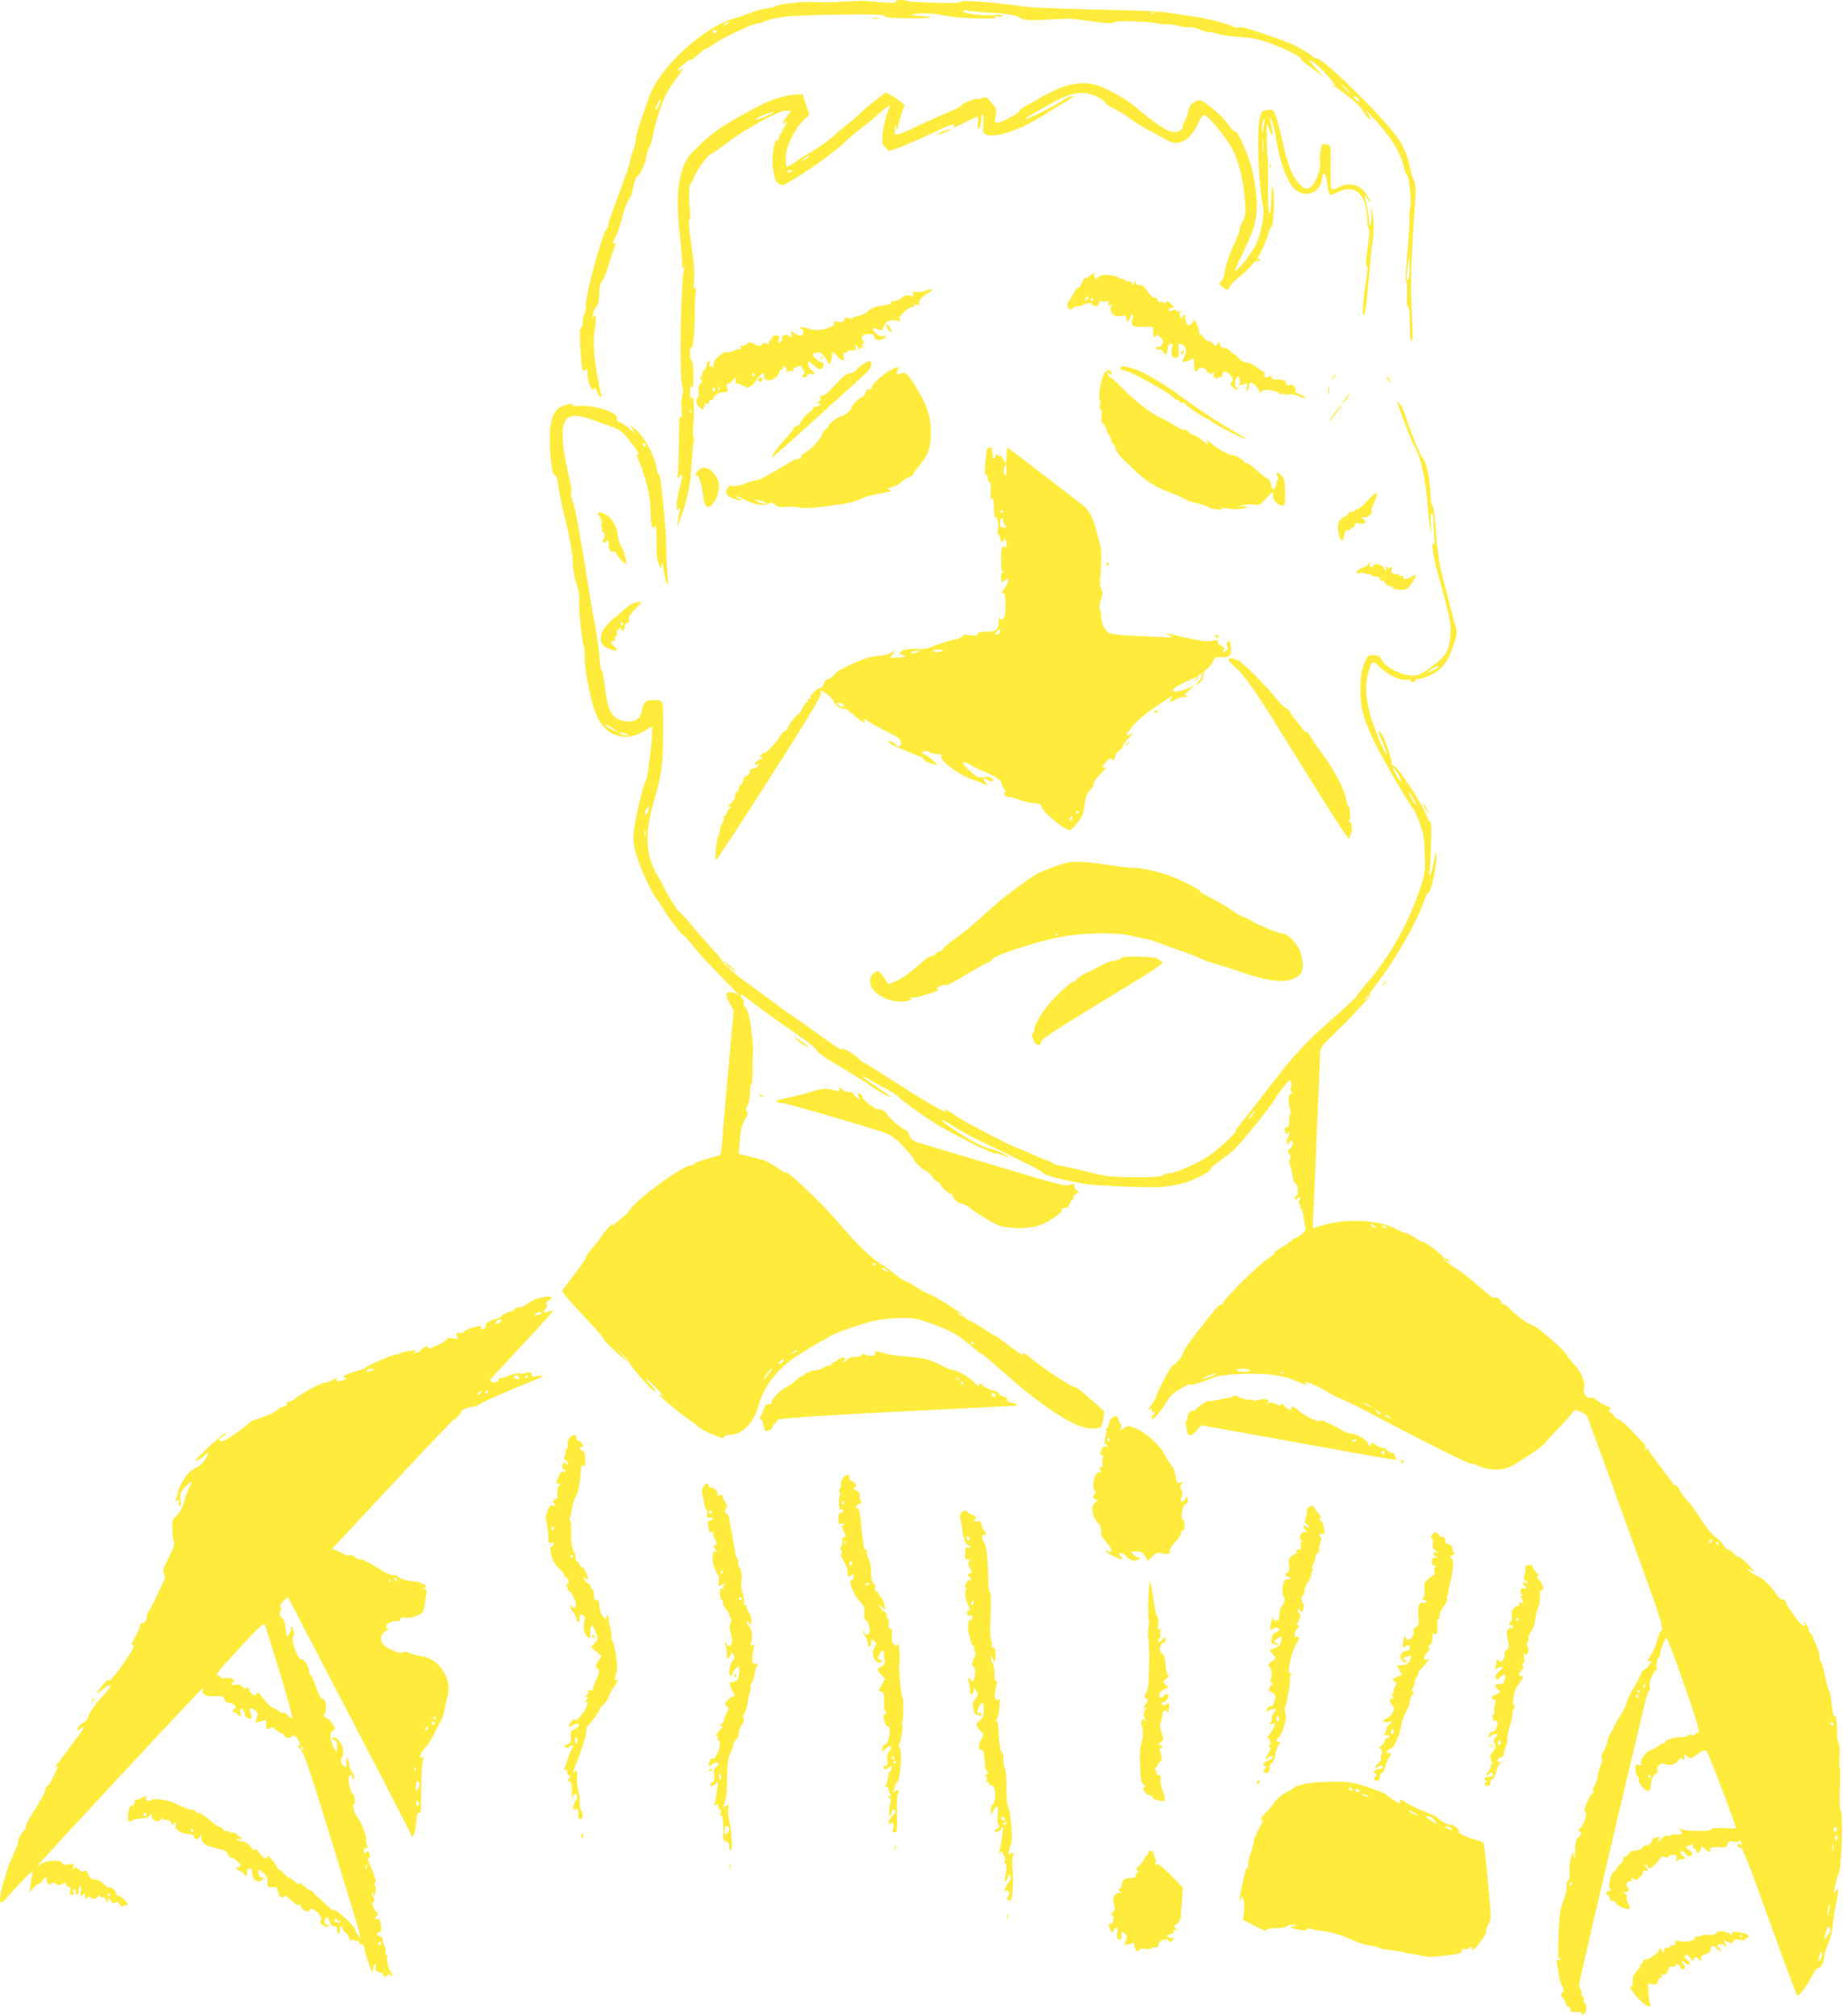 <?xml version="1.0" standalone="no"?>
<!DOCTYPE svg PUBLIC "-//W3C//DTD SVG 20010904//EN"
 "http://www.w3.org/TR/2001/REC-SVG-20010904/DTD/svg10.dtd">
<svg version="1.0" xmlns="http://www.w3.org/2000/svg"
 width="1170pt" height="1280pt" viewBox="0 0 1170 1280"
 preserveAspectRatio="xMidYMid meet">
<g transform="translate(0,1280) scale(0.1,-0.1)"
fill="#ffeb3b" stroke="none">
<path d="M5360 12790 c-63 -4 -144 -6 -180 -3 -68 6 -237 -12 -255 -26 -5 -5
-32 -11 -60 -15 -27 -4 -70 -15 -95 -26 -25 -10 -77 -28 -115 -39 -170 -49
-418 -263 -510 -441 -27 -52 -115 -312 -109 -322 3 -5 -4 -35 -15 -68 -12 -33
-21 -66 -21 -74 0 -13 -30 -98 -106 -302 -19 -51 -34 -96 -32 -100 1 -5 -5
-21 -15 -35 -30 -45 -127 -404 -127 -469 0 -33 -4 -62 -10 -65 -5 -3 -10 -24
-10 -46 0 -22 -5 -39 -11 -39 -8 0 -10 -34 -5 -122 9 -147 12 -164 32 -147 12
10 14 5 14 -30 0 -51 27 -111 41 -90 6 10 11 6 20 -18 6 -18 15 -33 21 -33 6
0 7 7 4 16 -3 9 -15 67 -26 129 -22 124 -26 224 -13 295 11 54 6 90 -9 69 -6
-9 -7 -3 -2 21 4 19 13 40 22 46 10 8 15 30 16 76 1 45 6 69 17 81 9 9 27 49
38 89 12 40 29 90 36 111 18 44 18 50 5 42 -15 -9 -12 2 9 43 11 20 30 77 42
126 13 50 31 98 40 107 10 10 21 35 24 56 10 53 27 103 36 98 9 -6 48 86 53
122 1 16 10 42 18 58 9 17 19 50 23 75 3 25 22 94 41 153 27 84 46 123 87 180
61 82 78 109 56 90 -15 -15 -33 -17 -24 -4 3 5 24 24 47 43 23 18 38 26 33 18
-5 -8 13 4 39 28 27 23 53 42 57 42 5 0 32 16 59 36 51 36 240 124 267 124 8
0 29 6 46 14 72 30 165 39 460 43 234 3 299 1 302 -9 4 -10 45 -13 158 -14 85
-1 143 2 132 7 -11 4 -42 8 -69 8 -27 1 -47 4 -43 7 13 13 135 12 187 -2 72
-19 362 -31 340 -14 -12 9 -8 11 18 6 21 -4 31 -2 27 5 -4 6 -29 7 -65 3 -64
-7 -194 12 -184 27 3 5 10 7 15 4 5 -4 73 -10 151 -15 112 -7 152 -14 187 -30
45 -23 37 -22 306 -8 17 0 86 -7 154 -17 97 -14 128 -16 143 -6 20 12 200 7
288 -9 24 -5 48 -6 52 -4 3 2 34 -2 67 -10 33 -8 69 -12 80 -9 10 2 39 -5 65
-17 26 -11 51 -18 55 -15 5 2 27 -2 49 -9 22 -8 82 -17 134 -20 62 -3 119 -13
173 -31 93 -31 225 -93 222 -106 -1 -4 12 -18 30 -31 17 -13 51 -38 75 -57
l43 -35 -30 35 c-17 19 -39 45 -50 58 l-20 24 33 -19 c18 -10 57 -47 87 -81
55 -62 70 -87 38 -62 -16 11 -16 11 -5 -1 7 -8 17 -15 22 -15 9 0 120 -87 147
-115 8 -8 24 -30 36 -49 12 -19 28 -37 36 -39 8 -3 2 12 -14 34 -27 38 -27 38
16 -7 119 -123 186 -227 210 -325 7 -27 16 -52 21 -55 14 -9 31 -177 20 -207
-5 -15 -7 -42 -4 -60 2 -18 -4 -116 -13 -219 -10 -106 -14 -188 -9 -190 5 -2
8 -39 6 -83 -2 -52 0 -80 7 -80 7 0 11 -38 11 -111 0 -78 3 -108 11 -103 8 5
9 45 3 143 -10 153 -7 323 7 551 6 85 12 187 15 226 3 51 0 80 -11 100 -8 16
-15 35 -15 42 0 7 -10 47 -22 90 -16 57 -36 96 -75 149 -105 143 -463 493
-505 493 -9 0 -20 4 -23 10 -3 5 -36 27 -73 49 -59 34 -118 57 -335 128 -26 8
-54 12 -63 9 -8 -3 -27 0 -42 8 -31 16 -186 55 -241 61 -37 4 -68 8 -176 26
-33 5 -157 12 -275 14 -375 8 -583 16 -645 25 -157 24 -378 41 -385 29 -6 -8
-53 -10 -174 -6 -92 2 -170 7 -173 11 -12 12 -75 7 -67 -5 6 -11 -39 -9 -181
5 -16 2 -82 0 -145 -4z m1967 -76 c-3 -3 -12 -4 -19 -1 -8 3 -5 6 6 6 11 1 17
-2 13 -5z m-2707 -64 c-8 -5 -19 -10 -25 -10 -5 0 -3 5 5 10 8 5 20 10 25 10
6 0 3 -5 -5 -10z m-70 -50 c0 -5 -7 -10 -16 -10 -8 0 -12 5 -9 10 3 6 10 10
16 10 5 0 9 -4 9 -10z m4006 -372 l29 -33 -32 29 c-18 17 -33 31 -33 33 0 8 8
1 36 -29z m64 -53 c20 -24 6 -28 -15 -5 -10 11 -13 20 -8 20 6 0 16 -7 23 -15z
m-4438 -45 c-9 -22 -18 -33 -20 -25 -3 12 25 65 33 65 2 0 -4 -18 -13 -40z
m4759 -1098 c-9 -15 -10 -14 -11 8 0 14 4 50 8 80 l7 55 3 -63 c2 -34 -2 -70
-7 -80z"/>
<path d="M5543 12683 c9 -2 25 -2 35 0 9 3 1 5 -18 5 -19 0 -27 -2 -17 -5z"/>
<path d="M6719 12237 c-41 -18 -97 -46 -125 -63 -27 -17 -66 -39 -86 -49 -20
-10 -36 -23 -35 -29 2 -12 -118 -76 -143 -76 -15 0 -16 6 -10 43 9 44 6 49
-38 99 -20 22 -29 25 -44 17 -10 -5 -24 -9 -31 -7 -17 4 -108 -32 -103 -41 3
-4 -36 -24 -87 -45 -51 -21 -133 -58 -183 -82 -50 -25 -105 -49 -122 -54 -32
-9 -32 -8 -31 28 1 33 2 34 9 12 8 -24 8 -24 9 -3 1 13 11 51 22 85 l22 62
-29 22 c-15 13 -42 31 -60 40 l-31 17 -64 -49 c-35 -27 -79 -65 -99 -84 -19
-20 -55 -51 -80 -70 -25 -18 -65 -52 -90 -75 -25 -24 -81 -64 -125 -90 -44
-26 -99 -61 -122 -78 -24 -17 -46 -27 -50 -24 -3 4 -5 31 -5 59 2 67 55 178
110 231 l40 39 -21 64 -21 64 -42 0 c-57 0 -164 -34 -249 -79 -222 -118 -289
-165 -411 -289 -82 -84 -109 -252 -80 -509 9 -78 16 -164 17 -190 0 -38 2 -44
10 -28 8 17 8 16 3 -5 -22 -83 -33 -686 -14 -744 8 -26 9 -45 2 -66 -6 -16 -8
-55 -5 -86 5 -42 3 -55 -5 -50 -9 5 -12 -31 -12 -141 0 -81 -3 -173 -6 -203
-5 -51 -4 -54 10 -36 16 20 16 20 16 0 0 -10 -5 -35 -10 -54 -28 -92 -33 -184
-8 -149 7 10 8 6 3 -11 -3 -14 -8 -43 -11 -65 l-4 -40 15 40 c35 88 64 208 70
283 10 147 15 207 21 224 2 9 1 19 -4 22 -4 3 -4 40 0 83 10 87 1 202 -13 168
-5 -14 -8 -3 -8 35 0 37 3 49 8 35 7 -16 9 -12 12 20 6 61 -2 156 -12 149 -5
-3 -9 16 -9 43 0 31 3 43 9 34 10 -16 23 106 21 210 0 41 2 99 5 129 5 41 4
51 -4 40 -8 -11 -10 2 -5 52 5 47 0 112 -17 224 -14 97 -19 159 -13 161 6 2 7
30 3 71 -8 87 -5 152 8 160 5 4 15 22 21 41 13 37 89 141 103 141 4 0 47 29
94 65 140 106 348 219 391 213 l25 -3 -25 -34 c-31 -42 -34 -61 -6 -36 14 13
9 -1 -15 -40 -19 -32 -35 -66 -35 -74 0 -13 -2 -13 -9 -2 -12 19 -34 -113 -26
-163 12 -84 17 -97 40 -112 22 -14 27 -13 92 27 138 84 268 180 357 264 17 16
56 48 86 71 30 22 71 56 90 74 34 32 80 66 80 59 0 -2 -9 -29 -21 -59 -11 -30
-23 -84 -26 -120 -5 -59 -3 -67 19 -87 l23 -22 65 23 c36 13 123 51 194 84
124 60 164 73 151 52 -10 -16 1 -12 75 25 38 19 72 35 76 35 3 0 4 -18 2 -40
-2 -22 -1 -40 3 -40 8 0 19 37 19 67 0 12 4 24 9 27 5 3 7 -22 4 -57 -5 -58
-4 -63 18 -72 59 -25 230 35 381 134 42 27 92 58 110 67 18 9 35 20 38 24 3 4
12 10 20 13 10 4 8 6 -7 6 -12 1 -34 -10 -50 -23 -29 -24 -235 -128 -241 -121
-4 4 12 14 134 83 113 64 162 82 227 82 50 0 126 -33 144 -63 4 -7 33 -26 63
-41 30 -16 64 -36 75 -45 29 -24 91 -64 164 -102 34 -19 78 -42 97 -53 70 -37
144 7 190 111 13 29 30 53 37 53 25 0 140 -139 182 -220 38 -74 67 -187 76
-299 9 -105 8 -117 -11 -153 -11 -21 -20 -46 -20 -56 0 -9 -12 -42 -26 -72
-40 -85 -66 -161 -70 -204 -2 -21 -12 -45 -22 -52 -16 -13 -16 -15 7 -34 29
-25 41 -25 48 0 3 10 29 38 58 60 30 23 65 57 80 75 16 22 31 32 40 29 8 -4
15 -1 15 6 0 6 -5 8 -11 4 -13 -8 -12 -5 23 61 14 28 31 71 38 95 7 25 16 48
22 51 14 9 21 187 10 234 -9 36 -10 30 -11 -52 -1 -52 -6 -95 -11 -98 -7 -5
-10 51 -10 174 1 99 0 184 -3 188 -2 4 -4 58 -5 118 -1 101 0 107 11 68 16
-56 31 -68 23 -18 -4 22 -9 51 -12 65 -4 22 -3 22 10 -5 8 -16 22 -78 31 -137
20 -128 70 -260 115 -300 68 -62 171 -17 174 76 2 41 23 25 29 -21 14 -101 13
-101 66 -74 115 59 191 -14 191 -184 0 -24 5 -45 10 -47 6 -2 4 -44 -7 -117
-12 -77 -14 -116 -7 -118 7 -2 6 -30 -3 -86 -20 -128 -27 -223 -16 -230 6 -4
14 45 22 121 22 237 32 337 38 372 7 46 4 126 -7 170 -9 32 -9 30 -5 -15 2
-27 0 -59 -5 -70 -7 -15 -9 -9 -9 25 -1 25 -7 70 -15 100 -17 63 -14 74 8 33
19 -36 21 -21 1 16 -39 76 -113 100 -188 62 -27 -14 -39 -16 -45 -7 -4 6 -6
71 -5 144 2 107 0 132 -11 132 -8 0 -21 3 -30 6 -12 5 -17 -5 -23 -48 -4 -29
-6 -57 -4 -63 12 -34 -24 -137 -57 -161 -27 -21 -40 -17 -78 24 -43 46 -68
111 -104 274 -16 70 -36 142 -43 161 -13 31 -17 33 -51 29 -32 -4 -37 -8 -47
-46 -23 -80 -9 -446 20 -571 11 -45 -15 -178 -48 -243 -27 -54 -114 -162 -130
-162 -4 0 19 53 51 118 76 154 92 219 85 342 -4 52 -16 133 -27 179 -23 94
-94 256 -109 247 -5 -4 -18 9 -30 26 -25 41 -103 117 -155 151 -37 24 -40 25
-71 10 -27 -13 -34 -24 -44 -69 -7 -30 -17 -56 -22 -59 -5 -4 -9 -15 -9 -25 0
-11 -10 -24 -21 -31 -45 -24 -104 6 -250 127 -80 67 -123 94 -227 144 -90 43
-185 42 -293 -3z m-1812 -153 c-4 -4 -32 -17 -63 -30 -35 -14 -52 -18 -43 -9
8 8 32 20 54 28 46 17 61 20 52 11z m3114 -94 c-7 -36 -9 -39 -10 -15 -1 33
11 85 16 70 1 -6 -1 -30 -6 -55z m-4 -147 c-2 -21 -4 -6 -4 32 0 39 2 55 4 38
2 -18 2 -50 0 -70z m-2887 -43 c-35 -24 -54 -31 -30 -11 14 11 30 21 35 21 6
0 3 -5 -5 -10z m-100 -84 c0 -2 -7 -6 -15 -10 -8 -3 -15 -1 -15 4 0 6 7 10 15
10 8 0 15 -2 15 -4z m-643 -1538 c-3 -8 -6 -5 -6 6 -1 11 2 17 5 13 3 -3 4
-12 1 -19z"/>
<path d="M5983 11965 c-18 -8 -33 -17 -33 -20 0 -5 70 21 79 30 9 9 -14 4 -46
-10z"/>
<path d="M8061 11744 c0 -11 3 -14 6 -6 3 7 2 16 -1 19 -3 4 -6 -2 -5 -13z"/>
<path d="M6921 11050 c-12 -11 -27 -18 -31 -15 -5 3 -14 -10 -21 -29 -7 -19
-17 -34 -23 -33 -6 1 -17 -11 -26 -28 -8 -16 -23 -41 -32 -54 -13 -18 -15 -29
-7 -43 9 -17 13 -18 27 -6 9 8 26 14 37 14 11 -1 22 2 25 5 9 11 60 20 60 10
0 -5 9 -11 20 -14 14 -4 22 2 29 22 5 14 10 20 10 13 1 -8 9 -10 28 -6 22 6
25 4 20 -10 -6 -14 -3 -16 16 -12 12 3 16 3 10 0 -18 -8 -16 -42 3 -61 10 -11
26 -14 50 -10 29 5 34 3 34 -14 0 -28 19 -23 26 7 5 18 9 22 15 13 4 -7 4 -18
-1 -24 -5 -6 -7 -20 -4 -31 4 -17 14 -19 70 -19 l64 0 0 -32 c0 -18 5 -33 10
-33 6 0 10 5 10 12 0 6 11 1 24 -11 21 -19 23 -27 14 -46 -6 -14 -16 -21 -24
-18 -8 3 -14 0 -14 -6 0 -6 9 -11 20 -11 11 0 23 -7 26 -15 10 -25 23 -17 26
17 2 21 9 34 20 36 14 3 16 -2 9 -25 -4 -15 -5 -36 -3 -45 3 -16 9 -19 40 -18
4 0 5 21 4 45 -4 47 2 53 31 31 21 -16 22 -42 2 -79 -14 -27 -13 -27 11 -23
14 3 32 10 40 17 12 10 14 4 14 -35 0 -46 12 -59 27 -31 10 18 53 9 53 -12 0
-8 5 -11 10 -8 6 3 10 1 10 -6 0 -8 5 -7 16 2 15 12 16 11 9 -10 -5 -16 -4
-21 4 -17 6 4 11 1 11 -6 0 -10 2 -10 9 1 5 7 14 10 20 7 7 -5 11 1 11 13 0
30 34 27 55 -5 13 -21 14 -28 3 -41 -10 -13 -9 -18 11 -34 13 -11 27 -17 30
-13 3 4 0 9 -6 11 -14 5 -17 31 -7 57 9 24 21 19 26 -9 3 -14 1 -25 -5 -25 -6
0 -8 -2 -5 -5 3 -3 17 -1 32 5 27 10 28 10 21 -22 -5 -25 -4 -29 4 -18 6 8 11
23 11 33 0 9 3 17 6 17 17 0 46 -25 56 -48 8 -19 12 -22 15 -11 3 12 14 15 51
12 26 -3 54 -11 63 -19 14 -12 18 -13 22 -2 4 9 6 10 6 1 1 -8 11 -11 30 -7
17 4 43 -1 65 -11 20 -10 39 -15 42 -12 4 3 -11 13 -31 22 -21 8 -35 18 -32
21 4 4 2 15 -4 26 -7 13 -16 17 -30 13 -15 -5 -22 -1 -26 14 -4 17 -13 21 -49
21 -34 0 -44 4 -44 16 0 13 -3 14 -15 4 -17 -14 -36 -5 -28 15 3 8 1 15 -5 15
-5 0 -26 14 -48 30 -21 17 -47 30 -59 28 -13 -2 -33 10 -53 30 -18 18 -32 29
-32 25 0 -4 -7 3 -16 15 -8 12 -26 22 -39 22 -15 0 -26 7 -31 22 -6 19 -7 20
-16 4 -9 -17 -11 -16 -30 3 -10 12 -23 19 -28 16 -5 -3 -17 6 -26 20 -9 13
-20 23 -24 20 -4 -2 -7 3 -7 13 0 25 -23 82 -35 82 -5 0 -7 -4 -3 -9 3 -6 -4
-15 -15 -21 -17 -9 -22 -7 -30 15 -6 15 -8 31 -4 36 3 5 0 9 -5 9 -6 0 -11 -4
-11 -10 0 -5 -4 -10 -10 -10 -5 0 -10 12 -10 26 0 14 -4 23 -9 19 -5 -3 -13
-1 -16 5 -5 7 -11 8 -19 1 -6 -5 -18 -6 -25 -2 -9 6 -6 10 11 14 l23 6 -23 23
c-18 18 -24 20 -31 9 -6 -9 -11 -10 -15 -3 -4 6 -13 9 -21 5 -9 -3 -15 1 -15
11 0 9 -8 16 -20 16 -12 0 -29 15 -45 40 -18 29 -32 40 -50 40 -17 0 -25 6
-26 18 0 14 -2 14 -9 -3 -7 -18 -9 -18 -15 -3 -4 9 -13 14 -20 12 -7 -3 -16
-1 -20 5 -3 6 -14 11 -24 11 -9 0 -22 5 -28 11 -6 6 -32 12 -59 13 -36 1 -52
-3 -67 -19 -11 -11 -17 -14 -13 -7 4 6 3 12 -3 12 -6 0 -8 7 -5 15 8 19 4 19
-25 -5z m-19 -152 c-7 -7 -12 -8 -12 -2 0 14 12 26 19 19 2 -3 -1 -11 -7 -17z
m38 2 c0 -5 -5 -10 -11 -10 -5 0 -7 5 -4 10 3 6 8 10 11 10 2 0 4 -4 4 -10z"/>
<path d="M5875 10954 c-16 -7 -42 -11 -57 -8 -23 5 -27 3 -21 -12 5 -14 2 -16
-23 -11 -21 4 -35 0 -51 -15 -12 -11 -33 -20 -47 -20 -14 0 -23 -4 -20 -9 3
-5 2 -9 -3 -10 -4 0 -17 -2 -28 -5 -11 -2 -36 -6 -55 -10 -19 -3 -47 -17 -61
-31 -14 -13 -42 -26 -62 -30 -21 -3 -37 -10 -37 -15 0 -5 -9 -4 -20 2 -15 8
-21 6 -30 -10 -8 -15 -17 -18 -40 -13 -24 4 -29 2 -25 -9 4 -9 -6 -18 -30 -27
-56 -20 -93 -21 -138 -6 -23 8 -44 11 -47 8 -3 -3 1 -8 8 -10 6 -3 12 -13 12
-24 0 -24 -27 -25 -59 -3 -22 16 -23 16 -16 -5 6 -21 -8 -30 -19 -12 -9 14
-48 0 -42 -15 3 -7 -2 -18 -11 -26 -15 -12 -16 -10 -9 15 6 24 4 27 -19 27
-16 0 -25 -6 -25 -15 0 -8 -4 -15 -10 -15 -5 0 -10 -8 -10 -17 0 -13 -3 -14
-12 -5 -9 9 -16 8 -29 -4 -16 -14 -20 -14 -49 1 -30 15 -33 15 -50 0 -11 -10
-24 -14 -31 -9 -9 5 -10 2 -6 -10 4 -9 3 -15 -2 -12 -5 3 -23 -1 -40 -10 -18
-9 -38 -13 -47 -10 -8 3 -23 -2 -34 -12 -10 -9 -26 -23 -34 -30 -9 -7 -16 -25
-17 -40 0 -15 -3 -21 -6 -14 -2 6 -9 9 -15 6 -6 -4 -8 1 -3 15 3 12 2 21 -4
21 -5 0 -12 -13 -16 -30 -4 -16 -11 -30 -16 -30 -5 0 -9 -9 -9 -19 0 -11 -5
-23 -11 -27 -8 -4 -7 -9 2 -14 9 -6 9 -12 -4 -25 -11 -11 -15 -27 -12 -50 2
-19 0 -37 -5 -40 -16 -10 -11 -41 8 -58 20 -19 37 -23 27 -7 -3 6 -1 10 5 10
6 0 8 5 4 12 -5 8 -2 9 9 5 11 -4 17 -1 17 8 0 8 7 15 15 15 8 0 15 5 15 11 0
19 33 38 64 39 26 0 28 2 22 30 -3 20 -2 29 4 25 6 -4 19 4 30 17 l19 23 1
-24 c0 -13 3 -21 6 -18 4 3 16 1 28 -5 11 -7 24 -12 28 -13 3 0 9 -3 13 -6 7
-8 55 34 55 47 0 9 36 44 45 44 3 0 5 -8 5 -19 0 -46 84 -24 96 25 3 13 10 21
15 18 5 -3 9 2 9 12 0 13 3 14 14 4 8 -6 12 -19 9 -28 -3 -12 -2 -14 4 -4 6 7
17 10 28 6 13 -5 16 -4 11 4 -4 8 3 16 20 22 15 6 28 9 29 8 1 -2 8 -14 15
-27 9 -18 9 -25 0 -31 -9 -6 -9 -9 0 -15 8 -5 16 -1 22 9 6 11 16 15 29 11 25
-8 25 11 -1 27 -11 7 -20 23 -20 36 0 24 0 24 36 -7 28 -26 39 -30 50 -20 17
14 18 39 2 39 -16 1 -58 35 -58 48 0 5 11 12 25 14 19 4 30 -2 50 -28 14 -18
25 -39 25 -46 1 -7 7 1 14 17 7 17 10 39 8 50 -4 16 2 13 28 -12 40 -39 54
-42 46 -8 -5 18 -2 25 9 25 8 0 15 4 15 8 0 5 13 8 29 7 23 -1 27 2 23 17 -6
26 7 22 18 -4 6 -17 9 -19 9 -6 1 12 7 16 19 12 15 -5 15 -4 2 6 -12 9 -12 13
-2 17 10 4 10 8 1 19 -19 23 -3 44 36 44 24 0 35 -5 35 -14 0 -8 5 -18 11 -21
14 -9 59 3 59 16 0 6 -7 8 -17 5 -10 -4 -25 2 -40 15 -26 25 -31 44 -8 35 8
-3 22 -9 30 -12 11 -4 18 3 26 24 11 34 42 46 87 36 21 -5 25 -4 15 6 -9 10
-4 20 23 46 19 19 44 34 55 34 12 0 17 4 13 11 -4 8 0 9 15 4 16 -5 20 -3 15
10 -6 15 23 45 69 71 30 17 6 23 -28 8z m-1085 -534 c0 -5 -2 -10 -4 -10 -3 0
-8 5 -11 10 -3 6 -1 10 4 10 6 0 11 -4 11 -10z m-223 -92 c-3 -8 -6 -5 -6 6
-1 11 2 17 5 13 3 -3 4 -12 1 -19z m-27 -4 c0 -8 -5 -12 -10 -9 -6 4 -8 11 -5
16 9 14 15 11 15 -7z"/>
<path d="M5630 10721 c10 -21 30 -37 30 -26 0 14 -21 45 -31 45 -6 0 -6 -7 1
-19z"/>
<path d="M7500 10565 c-7 -9 -8 -15 -2 -15 5 0 12 7 16 15 3 8 4 15 2 15 -2 0
-9 -7 -16 -15z"/>
<path d="M5211 10524 c0 -11 3 -14 6 -6 3 7 2 16 -1 19 -3 4 -6 -2 -5 -13z"/>
<path d="M5480 10488 c-19 -12 -41 -30 -48 -40 -7 -10 -23 -18 -36 -18 -12 0
-32 -10 -44 -22 -12 -13 -29 -30 -37 -38 -9 -8 -29 -30 -45 -47 -16 -18 -36
-33 -44 -33 -8 0 -18 -4 -21 -10 -3 -5 -1 -10 6 -10 6 0 1 -9 -12 -20 -21 -17
-21 -19 -4 -13 17 6 18 5 7 -10 -8 -8 -20 -13 -28 -10 -8 3 -14 -1 -14 -11 0
-9 -5 -16 -10 -16 -13 0 -69 -62 -70 -77 0 -6 -12 -16 -27 -21 -16 -6 -23 -11
-17 -11 7 -1 -11 -25 -38 -53 -52 -55 -104 -126 -97 -132 2 -2 130 111 284
251 154 140 295 268 313 284 20 18 32 38 32 54 0 30 -5 31 -50 3z"/>
<path d="M7123 10473 c-24 -9 -13 -21 24 -28 40 -7 293 -149 306 -172 4 -7 15
-13 22 -13 8 0 15 -5 15 -11 0 -6 7 -8 15 -5 9 3 18 -1 21 -9 5 -13 127 -95
141 -95 4 0 14 -6 22 -14 31 -26 221 -123 221 -112 0 2 -40 27 -90 55 -90 52
-230 145 -305 201 -128 98 -281 185 -342 196 -14 3 -29 6 -32 8 -3 2 -12 1
-18 -1z"/>
<path d="M5680 10463 c-50 -18 -145 -97 -145 -122 0 -9 -7 -15 -17 -13 -12 2
-20 -6 -24 -23 -3 -14 -13 -25 -21 -25 -13 0 -71 -59 -66 -67 6 -6 -46 -53
-58 -53 -21 0 -89 -49 -89 -63 0 -7 -9 -18 -20 -25 -11 -7 -20 -18 -20 -26 0
-22 -69 -99 -106 -119 -19 -10 -32 -22 -29 -27 4 -6 3 -10 -2 -11 -27 -2 -47
-10 -76 -28 -95 -60 -191 -111 -208 -111 -10 0 -42 -9 -71 -21 -32 -12 -64
-18 -81 -15 -17 4 -26 2 -22 -4 3 -6 1 -10 -4 -10 -6 0 -11 -11 -11 -24 0 -18
9 -27 43 -40 52 -20 71 -20 37 -1 -38 22 -10 18 32 -5 61 -32 125 -45 154 -30
20 11 27 11 44 -5 15 -14 31 -17 72 -13 28 3 66 1 83 -4 29 -8 109 -2 277 22
37 6 85 19 105 29 21 11 65 25 98 31 117 23 113 21 90 30 -17 6 -14 9 19 18
22 6 51 22 65 36 14 13 35 26 46 28 11 2 20 8 20 14 0 5 21 34 46 64 52 62 69
114 69 212 -1 102 -35 193 -122 323 -33 49 -45 55 -80 40 -17 -7 -20 9 -5 33
9 13 2 14 -23 5z m-820 -854 c12 -7 11 -8 -5 -8 -11 0 -31 6 -45 14 l-25 15
30 -6 c17 -4 37 -10 45 -15z"/>
<path d="M7006 10423 c-17 -34 -36 -152 -25 -159 5 -3 6 -18 2 -34 -3 -18 -1
-30 5 -30 6 0 8 -15 5 -38 -4 -27 0 -43 11 -54 9 -9 16 -22 16 -28 0 -6 8 -22
17 -37 10 -14 18 -33 19 -41 2 -8 7 -18 12 -21 5 -3 12 -19 16 -34 4 -16 28
-47 53 -70 26 -23 60 -56 77 -73 52 -51 131 -101 208 -129 40 -15 84 -34 97
-42 13 -9 51 -22 85 -30 33 -7 63 -18 66 -22 3 -5 28 -12 55 -15 38 -5 45 -4
30 4 -15 8 -9 9 25 3 62 -9 120 -7 133 6 7 7 -1 9 -29 6 l-39 -5 40 11 c22 6
56 8 77 5 32 -5 39 -2 69 32 44 51 57 58 51 27 -5 -27 29 -64 60 -65 15 0 17
11 16 83 0 68 -4 86 -21 105 -27 29 -39 28 -27 -3 6 -17 6 -25 -1 -25 -6 0 -8
-3 -6 -7 7 -12 -12 -55 -22 -49 -4 3 -11 19 -14 36 -4 16 -12 30 -18 30 -6 0
-36 23 -66 50 -30 28 -61 50 -68 50 -8 0 -18 6 -22 13 -11 16 -49 37 -68 37
-24 0 -90 37 -132 73 -23 20 -34 26 -30 15 9 -24 6 -23 -38 12 -21 17 -44 30
-51 30 -7 0 -22 10 -34 22 -11 12 -20 16 -20 10 0 -7 -23 2 -53 21 -30 19 -73
43 -98 54 -63 29 -163 106 -246 191 -40 40 -73 70 -73 65 0 -11 -20 20 -20 32
0 6 4 3 10 -5 5 -8 12 -11 15 -8 4 4 4 11 0 17 -11 19 -34 12 -49 -16z"/>
<path d="M8459 10403 c-13 -16 -12 -17 4 -4 16 13 21 21 13 21 -2 0 -10 -8
-17 -17z"/>
<path d="M4820 10400 c-13 -9 -13 -11 0 -20 15 -10 25 0 18 20 -2 6 -8 6 -18
0z"/>
<path d="M8810 10390 c6 -11 13 -20 16 -20 2 0 0 9 -6 20 -6 11 -13 20 -16 20
-2 0 0 -9 6 -20z"/>
<path d="M8433 10320 c0 -25 2 -35 4 -22 2 12 2 32 0 45 -2 12 -4 2 -4 -23z"/>
<path d="M8540 10270 c-12 -16 -19 -30 -16 -30 2 0 14 14 26 30 12 17 19 30
16 30 -2 0 -14 -13 -26 -30z"/>
<path d="M8870 10249 c0 -13 89 -248 103 -270 45 -69 79 -223 92 -409 4 -52
11 -113 16 -135 6 -30 7 -23 3 33 -3 47 -2 72 5 72 6 0 11 -17 11 -37 0 -21 2
-69 5 -108 4 -52 3 -65 -5 -50 -18 34 -2 -77 26 -178 85 -314 86 -319 81 -398
-6 -91 -20 -121 -83 -174 -70 -59 -115 -84 -150 -85 -76 0 -183 54 -206 106
-9 19 -19 24 -49 24 -37 0 -38 -2 -60 -57 -18 -46 -22 -79 -22 -163 -1 -122
20 -194 102 -358 51 -102 211 -375 235 -401 8 -9 27 -52 42 -96 22 -65 27
-101 29 -194 3 -109 1 -120 -35 -227 -71 -211 -189 -420 -331 -584 -38 -44
-69 -83 -69 -88 0 -4 -66 -66 -147 -137 -170 -148 -260 -245 -404 -435 -56
-74 -131 -171 -167 -214 -36 -44 -59 -76 -51 -71 38 22 -105 -112 -161 -150
-71 -49 -220 -115 -261 -115 -14 0 -31 -6 -38 -12 -9 -10 -58 -13 -179 -12
-157 1 -176 3 -313 38 -81 20 -155 36 -166 36 -10 0 -27 6 -38 14 -11 7 -31
17 -45 21 -14 4 -58 23 -98 41 -40 19 -77 34 -82 34 -15 0 -340 169 -375 194
-39 29 -116 73 -91 52 11 -9 17 -16 13 -16 -17 0 -125 62 -285 164 -95 61
-192 123 -217 137 -25 14 -51 32 -58 41 -16 21 -113 76 -102 59 12 -20 -38 11
-147 91 -51 37 -124 89 -163 115 -38 25 -115 81 -170 123 -55 41 -112 83 -126
92 -44 28 -160 130 -155 136 3 2 -22 34 -55 70 -33 35 -95 105 -137 156 -41
50 -79 91 -84 91 -7 0 -98 150 -98 162 0 3 -16 31 -35 63 -77 126 -84 262 -25
467 53 187 60 238 60 456 0 209 7 187 -65 192 -41 3 -62 -15 -68 -57 -3 -23
-12 -47 -19 -54 -25 -25 -72 -33 -113 -18 -68 23 -87 64 -107 226 -6 53 -15
95 -19 93 -4 -3 -10 37 -14 88 -4 50 -16 136 -26 190 -11 54 -31 168 -44 255
-45 289 -89 527 -98 533 -5 4 -6 12 -2 19 5 8 4 11 -3 6 -7 -4 -9 4 -6 26 3
18 0 53 -6 78 -60 239 -64 381 -10 410 31 16 76 12 153 -16 39 -15 93 -34 119
-43 52 -18 68 -30 114 -87 46 -58 72 -100 55 -89 -11 6 -13 4 -7 -11 62 -153
86 -251 87 -362 0 -37 4 -76 9 -87 5 -11 9 -14 9 -7 1 6 6 12 11 12 6 0 9 -37
8 -97 -2 -65 2 -112 12 -138 13 -38 14 -39 21 -15 6 23 7 23 8 3 2 -39 22
-123 30 -123 4 0 4 21 0 48 -4 26 -8 98 -8 160 -1 96 -15 272 -37 450 -3 23
-9 42 -13 42 -5 0 -11 19 -14 42 -9 68 -79 199 -128 237 l-41 34 18 -29 19
-29 -39 33 c-21 18 -49 37 -62 42 -15 6 -22 15 -18 24 13 34 -134 84 -231 79
-51 -2 -64 0 -50 7 15 7 10 8 -20 4 -91 -14 -124 -71 -125 -214 -1 -120 16
-241 33 -237 7 1 15 -20 19 -53 11 -76 22 -125 58 -275 17 -71 33 -162 35
-201 3 -78 10 -116 32 -186 8 -26 13 -65 10 -85 -5 -40 19 -268 30 -287 4 -6
6 -38 5 -71 -2 -69 35 -263 68 -350 55 -145 186 -194 311 -116 l49 30 0 -42
c-1 -67 -29 -288 -39 -301 -16 -21 -73 -259 -78 -331 -4 -55 0 -86 17 -145 24
-80 103 -251 126 -274 7 -8 27 -38 45 -67 33 -57 120 -169 130 -169 4 0 33
-33 64 -72 32 -40 109 -125 172 -187 62 -63 113 -117 113 -120 0 -3 -5 0 -12
7 -7 7 -25 12 -40 12 -35 0 -36 -17 -4 -73 l24 -42 -39 -425 c-21 -234 -38
-440 -39 -458 0 -18 -6 -34 -12 -37 -7 -2 -48 -13 -90 -26 -43 -12 -75 -26
-72 -30 3 -5 -7 -9 -22 -9 -49 0 -335 -207 -384 -279 -14 -20 -29 -38 -34 -40
-5 -2 -27 -20 -49 -40 -23 -20 -37 -29 -32 -21 19 33 -26 -13 -62 -64 -20 -28
-52 -68 -70 -89 -18 -20 -33 -43 -33 -51 0 -7 -34 -56 -75 -109 -41 -52 -75
-98 -75 -102 0 -12 38 -56 151 -177 61 -64 109 -120 108 -124 -2 -9 78 -89
126 -127 l40 -31 -45 50 -45 49 47 -44 c26 -24 45 -48 43 -52 -6 -9 155 -192
163 -185 3 4 -3 16 -14 29 -67 76 -54 74 21 -5 44 -45 52 -57 30 -44 -50 29
72 -80 157 -141 43 -30 80 -58 83 -63 7 -12 132 -70 150 -70 8 0 15 5 15 10 0
6 14 10 30 10 80 0 155 74 184 180 34 125 115 234 233 312 79 52 171 108 179
108 2 0 17 9 32 20 31 23 200 83 296 105 35 8 106 16 158 17 82 2 104 -2 188
-31 129 -45 173 -69 258 -140 39 -34 72 -59 72 -55 0 3 39 -30 88 -73 291
-261 506 -403 610 -403 26 0 52 4 58 8 6 4 14 28 18 53 l7 47 -87 78 c-47 44
-91 78 -98 77 -18 -4 -208 121 -291 192 -31 26 -51 33 -39 13 8 -13 -32 14
-118 79 -31 24 -59 43 -63 43 -3 0 -32 18 -64 39 -31 22 -74 46 -95 55 -20 9
-35 20 -32 24 6 11 -179 129 -227 146 -18 6 -52 25 -77 42 -25 17 -56 35 -70
39 -14 4 -47 27 -75 50 -27 23 -68 52 -90 65 -58 35 -154 129 -263 258 -93
112 -318 326 -332 317 -4 -2 -22 7 -41 21 -38 28 -83 53 -107 60 -10 2 -47 12
-84 21 l-68 17 5 65 c6 88 13 117 37 158 15 25 18 37 10 45 -8 8 -8 17 0 32
14 26 20 59 20 108 0 21 4 36 8 33 4 -3 8 34 7 83 0 48 1 103 3 122 2 19 0 60
-4 90 -5 30 -9 69 -11 85 -4 44 -27 115 -37 115 -5 0 -8 8 -6 18 2 11 -3 26
-11 36 -29 35 -1 26 51 -16 57 -46 162 -122 322 -233 54 -37 101 -76 103 -86
3 -10 46 -43 97 -72 136 -81 230 -139 236 -146 9 -12 133 -82 137 -78 2 3 -43
35 -99 72 -57 37 -92 64 -78 60 14 -4 36 -15 50 -25 14 -10 53 -31 87 -49 34
-17 70 -39 80 -49 28 -29 129 -103 228 -167 96 -62 384 -207 397 -199 4 3 24
-2 44 -11 54 -22 55 -17 3 10 -26 13 -61 27 -79 30 -18 3 -55 17 -83 32 -77
38 -240 147 -228 151 6 2 39 -15 73 -38 35 -23 108 -64 163 -90 362 -175 379
-183 413 -213 14 -12 142 -44 252 -63 60 -11 393 -25 475 -21 50 2 121 14 160
26 77 23 179 77 171 90 -3 5 19 25 49 44 29 20 75 56 100 79 47 44 224 262
259 321 11 18 36 54 57 80 33 42 38 45 44 27 3 -11 3 -29 0 -40 -4 -13 -2 -20
7 -20 8 0 6 -4 -4 -11 -20 -11 -23 -47 -9 -96 6 -19 6 -35 1 -38 -5 -3 -7 -18
-5 -34 4 -31 -8 -57 -22 -48 -5 3 -7 -7 -5 -25 3 -20 7 -26 13 -17 4 7 11 11
14 7 4 -3 0 -17 -9 -30 -9 -14 -12 -29 -7 -36 7 -11 9 -10 14 2 9 22 22 20 24
-4 1 -11 -7 -26 -17 -33 -17 -12 -18 -16 -6 -33 10 -13 11 -24 5 -36 -6 -11
-6 -24 0 -35 6 -10 13 -40 16 -66 4 -28 12 -50 21 -54 16 -6 20 -73 4 -73 -5
0 -10 -8 -10 -17 0 -13 3 -14 12 -5 19 19 30 14 18 -7 -7 -14 -7 -22 1 -26 6
-4 8 -14 5 -22 -3 -8 -2 -12 3 -9 5 3 11 -13 14 -37 3 -23 8 -55 12 -71 7 -23
3 -32 -21 -52 -16 -13 -34 -23 -40 -24 -6 0 -17 -7 -24 -15 -7 -9 -35 -28 -61
-43 -27 -15 -49 -32 -49 -37 0 -6 -14 -19 -32 -30 -57 -33 -293 -265 -293
-289 -1 -6 -6 -10 -13 -9 -12 3 -29 -16 -157 -181 -47 -60 -85 -117 -85 -126
0 -18 -51 -80 -67 -80 -9 0 -103 -179 -103 -196 0 -6 -14 -31 -32 -55 -17 -24
-24 -38 -15 -30 15 12 17 11 17 -3 0 -10 5 -14 10 -11 6 3 10 2 10 -4 0 -5 -4
-13 -10 -16 -5 -3 -10 -14 -10 -23 0 -22 71 59 100 114 15 29 38 50 83 76 34
20 63 32 65 28 3 -8 70 12 145 44 52 23 271 32 377 17 79 -12 95 -16 167 -47
42 -19 62 -18 37 1 -10 8 17 -1 61 -20 44 -20 86 -42 95 -50 8 -7 40 -23 70
-35 30 -12 102 -47 160 -77 321 -172 662 -343 671 -337 4 2 27 -5 50 -16 61
-27 152 -27 204 1 68 37 206 131 211 144 3 7 38 46 78 86 40 41 81 87 92 102
20 28 21 29 56 14 19 -8 38 -19 42 -25 3 -6 74 -198 157 -429 83 -230 189
-524 236 -653 83 -231 95 -276 76 -289 -5 -3 -15 -28 -23 -56 -7 -27 -23 -67
-36 -87 -28 -44 -30 -52 -9 -44 13 4 12 1 -1 -20 -9 -14 -25 -29 -35 -35 -11
-5 -19 -14 -19 -20 0 -5 -20 -45 -45 -88 -26 -43 -47 -89 -48 -102 -2 -13 -20
-50 -41 -83 -21 -32 -39 -63 -40 -70 -1 -6 -10 -24 -20 -39 -11 -15 -20 -39
-22 -53 -1 -13 -12 -41 -24 -61 -13 -22 -18 -39 -11 -41 6 -2 4 -20 -7 -50
-10 -26 -18 -51 -18 -57 0 -19 -17 -70 -26 -82 -5 -7 -7 -17 -4 -22 4 -5 2
-13 -4 -16 -17 -10 -60 -110 -49 -113 21 -8 -5 -94 -35 -114 -8 -6 -7 -11 4
-17 12 -9 11 -13 -6 -33 -22 -23 -23 -29 -25 -108 -1 -39 -2 -41 -8 -15 l-6
30 -12 -40 c-7 -22 -11 -61 -9 -87 3 -32 -1 -51 -10 -59 -8 -6 -11 -21 -8 -33
3 -12 -6 -53 -20 -90 -22 -58 -27 -90 -32 -223 -5 -122 -3 -154 7 -148 8 5 10
4 5 -4 -4 -6 -12 -8 -18 -5 -7 5 -9 -1 -5 -17 3 -13 9 -48 13 -77 4 -29 12
-59 18 -65 14 -15 17 -47 5 -47 -14 0 -10 -26 6 -40 8 -7 15 -21 15 -31 0 -11
7 -19 15 -19 8 0 15 -8 15 -19 0 -15 7 -18 35 -15 19 1 35 -2 35 -8 0 -5 6 -8
12 -6 19 7 26 51 10 67 -7 7 -11 20 -8 27 3 8 1 14 -4 14 -6 0 -10 11 -10 24
0 14 -4 27 -9 30 -5 3 -7 18 -5 34 3 29 291 1259 420 1794 9 38 21 68 26 68 5
0 6 5 3 11 -12 19 5 78 33 111 15 18 21 29 15 25 -10 -6 -11 0 -6 25 3 18 10
35 15 36 4 2 8 12 8 23 0 23 30 99 39 99 13 0 212 -571 206 -591 -4 -10 -11
-17 -16 -14 -5 4 -9 1 -9 -5 0 -7 -8 -9 -19 -5 -11 3 -22 1 -26 -5 -3 -5 -25
-10 -49 -10 -42 0 -96 -18 -96 -32 0 -5 -6 -8 -12 -8 -7 0 -24 -9 -38 -20 -14
-11 -31 -20 -38 -20 -22 0 -72 -63 -65 -84 4 -15 1 -18 -16 -13 -18 4 -20 1
-19 -29 1 -19 7 -39 15 -45 7 -6 10 -15 7 -20 -8 -13 38 -69 57 -69 10 0 18 7
18 18 0 44 10 75 31 89 14 10 18 19 12 25 -7 7 -3 17 10 30 11 11 23 16 27 12
3 -5 21 -9 39 -9 25 0 40 8 59 30 14 17 22 24 19 17 -4 -7 -1 -12 8 -12 10 0
13 6 10 15 -8 19 3 19 22 0 14 -13 20 -12 60 17 40 29 46 30 60 16 11 -11 184
-466 184 -485 0 -2 -36 -2 -80 0 -55 2 -80 -1 -80 -9 0 -13 -152 -12 -185 2
-18 7 -18 6 -6 -9 11 -14 11 -18 -3 -23 -9 -3 -25 -4 -36 -1 -11 3 -20 1 -20
-5 0 -5 -9 -7 -20 -3 -13 4 -25 -1 -37 -14 -21 -25 -42 -28 -22 -4 12 15 12
16 -4 10 -10 -4 -23 -7 -28 -7 -5 0 -9 -5 -9 -11 0 -15 -28 -41 -38 -35 -5 3
-16 -4 -25 -15 -10 -11 -29 -19 -47 -19 -19 0 -34 -7 -42 -20 -7 -11 -19 -20
-26 -20 -7 0 -10 -5 -7 -11 4 -5 -5 -21 -19 -34 -14 -13 -26 -28 -26 -33 0 -6
-6 -12 -14 -15 -20 -8 -41 -98 -24 -108 9 -6 6 -10 -11 -17 -20 -7 -21 -9 -7
-21 9 -8 16 -20 16 -27 0 -8 9 -14 20 -14 11 0 20 -7 20 -15 0 -14 75 -43 86
-33 3 4 -1 19 -10 36 -8 16 -12 33 -8 37 4 3 -2 14 -13 22 -17 13 -17 15 -2
10 11 -4 20 -1 24 10 4 9 2 18 -4 20 -6 2 -9 13 -6 24 4 13 11 18 20 14 11 -3
13 -1 9 10 -4 13 -2 14 14 5 15 -8 24 -6 40 10 11 11 20 27 20 35 0 9 6 12 15
9 18 -7 20 7 3 24 -9 9 -9 12 0 12 7 0 12 -4 12 -10 0 -24 37 -6 63 30 24 34
31 38 48 30 11 -6 19 -7 19 -2 0 15 43 23 51 10 4 -6 4 -18 1 -27 -5 -14 -3
-14 11 -3 9 8 21 11 26 8 5 -4 12 -2 16 4 3 6 -1 13 -9 16 -9 3 -16 12 -16 20
0 19 6 18 31 -7 16 -16 23 -18 35 -9 12 10 10 16 -13 33 -24 19 -25 21 -7 28
30 12 37 10 30 -7 -3 -9 -2 -12 5 -9 6 4 13 -3 16 -14 4 -17 8 -19 19 -10 8 6
14 18 14 27 0 12 5 11 23 -6 27 -26 42 -28 33 -7 -4 12 3 15 32 17 20 0 45 0
55 0 12 -1 21 6 24 19 5 18 11 20 39 16 23 -4 34 -2 34 6 0 7 5 4 11 -6 6 -10
8 -21 5 -24 -3 -4 -6 -1 -6 6 0 7 -5 9 -10 6 -16 -10 -11 -25 8 -25 14 0 50
-90 186 -470 93 -258 172 -470 176 -470 15 0 60 60 89 118 18 34 36 60 41 57
14 -8 40 36 40 69 0 16 11 52 24 80 13 29 27 82 31 121 3 39 13 102 21 140 18
92 18 106 -2 80 l-16 -20 5 20 c3 11 9 36 12 55 4 19 12 43 17 53 20 38 30
389 12 407 -5 5 -7 64 -4 137 3 70 3 129 0 131 -3 1 -4 31 -2 67 2 35 1 73 -3
82 -12 27 -12 28 -14 109 -1 46 -5 73 -11 69 -11 -7 -16 15 -24 94 -3 29 -9
58 -14 65 -5 6 -17 49 -26 96 -9 47 -21 87 -26 88 -6 2 -10 19 -10 38 0 18 -9
49 -20 69 -11 20 -20 42 -20 49 0 7 -7 19 -15 26 -8 7 -15 20 -15 30 0 9 -10
25 -22 36 -13 10 -17 12 -10 4 19 -22 14 -33 -8 -17 -11 8 -35 36 -52 63 -18
27 -35 51 -39 54 -4 3 -8 14 -11 25 -2 12 -11 20 -23 20 -12 0 -27 14 -40 36
-21 36 -95 109 -112 109 -5 0 -24 11 -43 25 -38 28 -33 34 8 8 17 -10 6 5 -27
40 -30 31 -58 54 -63 51 -5 -3 -18 6 -29 20 -11 14 -27 26 -35 26 -8 0 -22 12
-31 28 -9 15 -34 41 -57 57 -23 18 -61 64 -89 110 -27 44 -66 98 -87 120 -21
22 -44 52 -49 68 -6 15 -15 26 -21 25 -5 -2 -18 9 -27 23 -10 15 -47 64 -82
110 -35 46 -66 90 -69 98 -4 11 -7 10 -14 -5 -7 -15 -7 -14 -4 6 4 18 -2 32
-22 50 -15 14 -49 50 -76 79 -27 30 -60 56 -72 60 -13 3 -24 11 -25 16 -1 6
-11 16 -21 24 -16 11 -17 15 -7 22 10 6 0 14 -32 28 -26 12 -52 28 -59 36 -7
9 -20 13 -30 10 -25 -8 -52 27 -45 57 11 43 -12 102 -60 153 -25 27 -45 52
-45 56 0 20 -195 192 -220 194 -20 2 -110 67 -150 110 -13 14 -29 25 -37 25
-7 0 -13 6 -13 13 0 16 -37 40 -42 26 -2 -5 -33 16 -69 48 -85 75 -152 127
-212 164 -26 16 -46 33 -42 38 3 5 -14 25 -37 43 -51 41 -98 71 -98 63 0 -3
-20 8 -44 25 -25 16 -51 30 -59 30 -8 0 -39 13 -69 29 -104 56 -320 66 -458
22 -35 -11 -65 -19 -66 -18 -1 1 9 236 22 522 13 286 23 543 24 571 0 52 0 52
86 137 100 98 83 80 176 181 40 44 67 76 61 72 -23 -13 -14 3 36 67 115 147
263 406 305 535 10 28 21 50 26 47 12 -8 50 164 49 221 -1 27 -3 40 -5 29 -3
-11 -9 -46 -16 -78 -6 -32 -15 -60 -21 -64 -6 -4 -7 4 -2 23 8 31 16 339 7
316 -2 -8 -14 11 -27 42 -41 101 -198 331 -218 319 -6 -3 -7 -1 -3 6 10 16
-53 193 -74 206 -15 9 -13 0 20 -76 16 -38 27 -69 24 -69 -14 0 -88 179 -110
270 -27 109 -28 182 -5 260 20 66 26 68 68 26 53 -51 135 -90 174 -82 18 3 28
2 24 -4 -3 -6 3 -10 15 -10 12 0 18 5 15 10 -4 6 6 10 22 10 15 0 53 13 83 28
66 33 105 86 139 190 20 63 22 79 13 110 -7 20 -25 91 -42 157 -17 66 -37 144
-45 173 -19 70 -33 174 -41 307 -4 65 -12 119 -20 132 -8 13 -14 49 -14 88 0
72 -26 194 -44 210 -15 13 -77 160 -106 253 -13 41 -31 83 -41 95 -10 12 -18
19 -19 16z m-4770 -280 c0 -6 -4 -7 -10 -4 -5 3 -10 11 -10 16 0 6 5 7 10 4 6
-3 10 -11 10 -16z m5030 -1404 c0 -6 -56 -35 -67 -35 -9 0 48 38 60 39 4 1 7
-1 7 -4z m-5210 -412 c3 -3 -14 4 -37 16 -24 12 -43 26 -43 31 0 8 63 -29 80
-47z m55 -13 l20 -9 -20 0 c-11 0 -27 4 -35 9 -13 9 -13 10 0 9 8 0 24 -4 35
-9z m4911 -272 c8 -16 11 -28 6 -28 -7 0 -40 56 -50 85 -5 16 28 -28 44 -57z
m84 -134 c12 -19 20 -37 18 -39 -2 -3 -15 13 -27 35 -28 50 -21 53 9 4z
m-4850 -66 c0 -19 -18 -44 -25 -36 -4 3 0 15 7 27 15 24 18 26 18 9z m-23
-175 c-3 -10 -5 -2 -5 17 0 19 2 27 5 18 2 -10 2 -26 0 -35z m4593 -1017 c0
-2 -8 -10 -17 -17 -16 -13 -17 -12 -4 4 13 16 21 21 21 13z m-740 -756 c-12
-16 -24 -30 -26 -30 -3 0 4 14 16 30 12 17 24 30 26 30 3 0 -4 -13 -16 -30z
m780 -712 c0 -6 -6 -5 -15 2 -8 7 -15 14 -15 16 0 2 7 1 15 -2 8 -4 15 -11 15
-16z m70 2 c8 -5 11 -10 5 -10 -5 0 -17 5 -25 10 -8 5 -10 10 -5 10 6 0 17 -5
25 -10z m-3240 -234 c0 -3 -4 -8 -10 -11 -5 -3 -10 -1 -10 4 0 6 5 11 10 11 6
0 10 -2 10 -4z m71 -43 c13 -15 12 -15 -8 -4 -24 12 -29 21 -14 21 5 0 15 -7
22 -17z m488 -289 c14 -12 -19 -1 -35 12 -18 14 -18 14 6 3 14 -6 27 -13 29
-15z m66 -174 c3 -6 -1 -7 -9 -4 -18 7 -21 14 -7 14 6 0 13 -4 16 -10z m-1125
-45 c0 -2 -10 -9 -22 -15 -22 -11 -22 -10 -4 4 21 17 26 19 26 11z m-90 -70
c-7 -8 -17 -15 -22 -15 -6 0 -5 7 2 15 7 8 17 15 22 15 6 0 5 -7 -2 -15z m-70
-48 c0 -2 -11 -18 -25 -37 -14 -19 -25 -30 -25 -26 0 9 39 66 46 66 2 0 4 -1
4 -3z m3035 -7 c4 -6 -12 -10 -39 -10 -25 0 -46 5 -46 10 0 6 18 10 39 10 22
0 43 -4 46 -10z m212 -16 c-3 -3 -12 -4 -19 -1 -8 3 -5 6 6 6 11 1 17 -2 13
-5z m-427 -8 c0 -2 -21 -11 -47 -20 -51 -17 -51 -8 0 11 35 13 47 15 47 9z
m979 -202 c14 -12 -19 -1 -35 12 -18 14 -18 14 6 3 14 -6 27 -13 29 -15z m67
-52 c-4 -3 -14 2 -24 12 -16 18 -16 18 6 6 13 -6 21 -14 18 -18z m64 -28 c0
-2 -9 0 -20 6 -11 6 -20 13 -20 16 0 2 9 0 20 -6 11 -6 20 -13 20 -16z m2032
-786 c-7 -7 -12 -8 -12 -2 0 14 12 26 19 19 2 -3 -1 -11 -7 -17z m48 -8 c0 -5
-2 -10 -4 -10 -3 0 -8 5 -11 10 -3 6 -1 10 4 10 6 0 11 -4 11 -10z m-467 -905
c-3 -9 -8 -14 -10 -11 -3 3 -2 9 2 15 9 16 15 13 8 -4z m-33 -35 c0 -5 -2 -10
-4 -10 -3 0 -8 5 -11 10 -3 6 -1 10 4 10 6 0 11 -4 11 -10z m-10 -30 c0 -5 -2
-10 -4 -10 -3 0 -8 5 -11 10 -3 6 -1 10 4 10 6 0 11 -4 11 -10z m1240 -181 c0
-6 -4 -7 -10 -4 -5 3 -10 11 -10 16 0 6 5 7 10 4 6 -3 10 -11 10 -16z m-1160
-329 c0 -5 -2 -10 -4 -10 -3 0 -8 5 -11 10 -3 6 -1 10 4 10 6 0 11 -4 11 -10z
m1180 -335 c0 -8 -4 -15 -10 -15 -5 0 -10 7 -10 15 0 8 5 15 10 15 6 0 10 -7
10 -15z m3 -60 c-7 -21 -13 -19 -13 6 0 11 4 18 10 14 5 -3 7 -12 3 -20z m-26
-72 c-3 -10 -5 -2 -5 17 0 19 2 27 5 18 2 -10 2 -26 0 -35z m-1657 -213 c0 -5
-5 -10 -11 -10 -5 0 -7 5 -4 10 3 6 8 10 11 10 2 0 4 -4 4 -10z m1631 -176
c-5 -21 -9 -30 -10 -19 -1 24 10 67 15 62 3 -2 0 -22 -5 -43z m9 -118 c0 -8
-9 -24 -21 -37 l-20 -24 6 25 c14 54 17 60 26 55 5 -4 9 -12 9 -19z m-56 -170
c-3 -14 -10 -26 -15 -26 -5 0 -6 7 -4 15 3 8 7 22 10 31 9 27 17 9 9 -20z"/>
<path d="M8469 10173 c-23 -32 -36 -53 -28 -46 17 14 83 103 76 103 -3 0 -24
-26 -48 -57z"/>
<path d="M6267 9953 c-3 -5 -8 -46 -12 -92 -5 -61 -4 -82 4 -77 7 5 11 -2 11
-18 0 -14 5 -26 11 -26 6 0 10 -17 9 -42 -4 -59 -2 -70 10 -63 6 4 10 -18 10
-60 0 -38 4 -64 9 -61 13 8 24 -46 16 -77 -4 -14 -2 -28 4 -31 6 -4 11 -16 11
-27 0 -10 5 -19 10 -19 6 0 10 5 10 11 0 5 5 7 10 4 6 -3 10 -18 10 -32 0 -20
-3 -23 -14 -14 -19 16 -26 -45 -17 -152 1 -5 7 -5 14 -2 6 4 4 0 -6 -8 -13
-11 -16 -22 -11 -41 6 -26 7 -26 25 -10 18 16 19 16 19 -2 0 -10 -9 -30 -20
-44 -21 -27 -26 -45 -10 -35 10 6 16 -58 12 -119 -3 -38 -22 -63 -33 -44 -6 9
-9 3 -9 -15 0 -51 -16 -67 -65 -67 -50 0 -77 -8 -70 -21 3 -4 -17 -5 -45 -2
-31 4 -50 2 -50 -4 0 -6 -10 -13 -22 -16 -69 -16 -146 -41 -173 -54 -20 -11
-53 -15 -100 -14 -49 1 -76 -2 -90 -13 -20 -14 -20 -15 5 -25 30 -12 29 -12
-32 -16 l-47 -2 17 25 17 25 -27 -17 c-16 -10 -52 -19 -85 -21 -54 -3 -105
-21 -232 -83 -18 -10 -40 -27 -48 -39 -8 -12 -24 -23 -36 -25 -13 -2 -23 -13
-27 -28 -3 -14 -14 -27 -24 -28 -27 -6 -68 -50 -60 -64 4 -7 3 -8 -4 -4 -7 4
-12 1 -12 -8 0 -9 -4 -16 -10 -16 -5 0 -16 -15 -24 -34 -8 -19 -23 -39 -34
-45 -18 -10 -67 -80 -62 -91 1 -2 -7 -7 -17 -11 -10 -4 -25 -20 -33 -35 -17
-34 -83 -104 -98 -104 -5 0 -16 -8 -23 -17 -10 -11 -10 -14 -1 -9 6 4 12 3 12
-1 0 -5 -10 -13 -22 -18 -27 -13 -38 -38 -11 -28 16 6 16 5 4 -10 -7 -9 -22
-17 -32 -17 -12 0 -19 -7 -19 -19 0 -11 -9 -23 -20 -26 -11 -3 -20 -14 -20
-24 0 -10 -7 -24 -15 -31 -8 -7 -15 -18 -15 -25 0 -7 -6 -18 -14 -25 -8 -6
-12 -18 -9 -26 3 -8 -9 -27 -27 -44 -20 -19 -25 -28 -14 -23 18 6 18 6 2 -14
-10 -11 -18 -25 -18 -31 0 -7 -5 -12 -11 -12 -5 0 -7 -5 -4 -10 4 -6 0 -22 -9
-35 -9 -13 -16 -34 -16 -45 0 -12 -5 -30 -10 -40 -13 -25 -25 -150 -14 -150 5
1 158 233 339 517 228 357 329 524 327 539 l-3 23 41 -26 c22 -15 40 -34 40
-42 0 -9 16 -26 35 -39 19 -12 35 -17 35 -11 0 6 21 -8 48 -31 60 -53 88 -69
79 -46 -6 15 -3 15 21 -2 15 -11 69 -40 120 -66 79 -40 92 -50 92 -71 0 -16
-6 -25 -15 -25 -8 0 -15 4 -15 8 0 5 -12 14 -26 21 -20 9 -25 9 -22 -1 3 -7
31 -23 64 -36 32 -13 75 -31 94 -40 19 -9 39 -16 43 -16 5 -1 14 -8 21 -17 6
-9 29 -22 50 -27 l39 -11 -24 25 c-13 14 -37 33 -54 41 -27 15 -28 17 -10 23
11 4 26 3 34 -4 8 -6 21 -11 30 -12 47 -3 54 -5 48 -10 -24 -24 106 -124 202
-155 36 -12 72 -27 80 -33 9 -7 8 -1 -3 17 -10 15 -14 27 -8 27 6 0 14 -4 17
-10 3 -5 15 -10 27 -10 18 0 19 2 7 16 -9 12 -23 14 -53 10 -38 -5 -44 -2 -94
44 -57 53 -48 69 17 29 18 -11 56 -29 84 -40 64 -26 107 -56 107 -76 0 -9 7
-25 17 -35 9 -10 11 -18 5 -18 -15 0 -5 -26 11 -28 34 -4 55 -10 82 -22 17 -7
53 -15 82 -18 43 -4 52 -8 57 -27 8 -33 144 -145 176 -145 9 0 32 21 52 48 29
38 37 59 43 110 6 50 13 71 37 98 16 18 27 38 23 44 -3 5 17 32 44 60 28 28
42 46 31 40 -29 -16 -26 5 7 38 17 17 28 22 31 14 5 -17 22 -4 22 17 0 10 11
26 25 35 14 9 25 24 25 32 0 9 17 32 38 51 24 23 29 31 14 23 -13 -6 -26 -10
-28 -7 -10 9 59 88 113 129 72 55 192 136 176 117 -7 -7 -13 -19 -13 -27 0
-10 8 -8 34 7 19 12 41 19 49 15 8 -3 18 -1 22 5 4 7 -1 9 -12 5 -10 -3 0 10
22 30 l40 37 -42 -21 c-23 -11 -56 -20 -74 -20 -28 0 -30 2 -18 17 12 14 130
73 146 73 3 0 -1 -8 -8 -17 -13 -16 -12 -17 3 -4 10 7 15 17 13 22 -3 4 5 13
17 20 21 11 22 11 9 -4 -7 -10 -10 -17 -5 -17 4 0 -3 -12 -17 -26 l-24 -27 28
18 c15 10 26 24 23 31 -3 7 -1 16 5 19 5 4 7 10 4 15 -3 5 5 16 19 25 13 9 29
29 36 45 7 17 19 29 29 28 75 -6 93 7 85 64 -5 37 -9 44 -19 35 -8 -8 -10 -18
-4 -28 5 -10 4 -20 -3 -27 -17 -17 -33 -15 -19 1 8 11 5 16 -14 25 -14 6 -25
19 -25 27 0 12 -6 15 -22 9 -34 -11 -80 -6 -196 21 -118 28 -129 30 -87 10 27
-12 22 -13 -65 -9 -202 7 -289 14 -315 24 -30 11 -55 63 -55 114 0 19 -4 37
-9 40 -5 4 -2 28 7 57 13 41 14 54 3 70 -8 14 -10 38 -6 72 8 70 9 178 2 197
-3 8 -14 47 -23 85 -21 90 -48 144 -87 175 -17 14 -133 103 -257 198 l-225
172 -5 -52 -5 -53 -17 30 c-10 17 -17 26 -18 21 0 -5 -7 -3 -15 4 -12 10 -15
10 -15 -4 0 -9 -4 -16 -10 -16 -5 0 -10 16 -10 35 0 24 -5 35 -14 35 -8 0 -17
-3 -19 -7z m123 -140 c0 -27 -3 -34 -11 -26 -7 7 -9 23 -5 37 9 37 16 32 16
-11z m-20 -257 c0 -3 -4 -8 -10 -11 -5 -3 -10 -1 -10 4 0 6 5 11 10 11 6 0 10
-2 10 -4z m0 -64 c0 -10 5 -23 12 -30 9 -9 7 -12 -10 -12 -18 0 -22 6 -22 30
0 17 5 30 10 30 6 0 10 -8 10 -18z m-23 -707 c-4 -8 -13 -15 -22 -15 -13 0
-12 3 2 20 19 22 29 19 20 -5z m-363 -117 c-6 -10 -64 -11 -64 0 0 4 16 7 35
8 18 0 32 -3 29 -8z m-159 -8 c-11 -5 -27 -9 -35 -9 -13 -1 -13 0 0 9 8 5 24
9 35 9 l20 0 -20 -9z m-467 -337 c5 -18 -10 -16 -34 2 -18 15 -18 15 5 13 14
-2 26 -9 29 -15z m1492 -677 c0 -3 -4 -8 -10 -11 -5 -3 -10 -1 -10 4 0 6 5 11
10 11 6 0 10 -2 10 -4z m-48 -48 c-7 -7 -12 -8 -12 -2 0 14 12 26 19 19 2 -3
-1 -11 -7 -17z"/>
<path d="M4426 9805 c-14 -21 -14 -25 -2 -25 14 0 30 -54 43 -148 3 -24 12
-46 20 -49 24 -10 62 38 72 91 11 59 4 85 -32 125 -35 40 -77 42 -101 6z"/>
<path d="M8675 9615 c-27 -30 -56 -52 -62 -50 -7 2 -13 0 -13 -5 0 -6 -9 -10
-20 -10 -11 0 -20 -4 -20 -9 0 -6 -12 -16 -27 -23 -38 -18 -49 -55 -33 -112
14 -52 25 -52 34 -2 5 25 11 34 21 29 8 -3 15 0 15 6 0 6 7 11 15 11 8 0 15 7
15 16 0 13 7 15 30 11 35 -7 49 9 25 27 -16 12 -16 13 6 11 23 -2 58 30 46 41
-3 3 3 24 14 47 37 83 23 87 -46 12z"/>
<path d="M3809 9515 c13 -22 16 -37 10 -41 -7 -4 -7 -10 -1 -16 6 -6 8 -17 5
-24 -3 -8 0 -14 6 -14 14 0 14 -33 0 -47 -7 -7 -6 -12 6 -17 9 -3 14 -2 11 2
-3 5 1 9 10 9 9 0 12 -7 9 -18 -8 -25 12 -60 30 -53 8 4 15 1 15 -5 0 -12 53
-71 63 -71 3 0 4 9 1 20 -2 11 -6 29 -9 41 -2 12 -12 35 -23 53 -10 17 -19 47
-20 66 -4 57 -38 114 -77 133 -52 25 -59 21 -36 -18z"/>
<path d="M7025 9220 c-3 -5 -1 -10 4 -10 6 0 11 5 11 10 0 6 -2 10 -4 10 -3 0
-8 -4 -11 -10z"/>
<path d="M8688 9218 c-2 -6 -19 -17 -38 -23 -42 -14 -55 -40 -16 -33 15 3 29
1 32 -4 3 -5 12 -7 20 -4 7 3 16 1 19 -4 4 -6 17 -10 31 -10 15 0 24 -6 24
-16 0 -8 4 -12 10 -9 5 3 15 -3 22 -15 7 -11 21 -20 30 -20 10 0 18 -4 18 -9
0 -13 70 -22 90 -11 20 11 64 80 56 88 -3 3 -11 0 -18 -5 -25 -21 -58 -25 -58
-9 0 10 -6 13 -15 10 -8 -4 -15 -1 -15 6 0 7 -8 9 -19 5 -19 -6 -36 18 -25 36
3 5 0 9 -5 9 -6 0 -11 -6 -12 -12 0 -7 -4 -4 -9 7 -8 18 -9 18 -10 -5 -1 -16
-4 -20 -7 -10 -4 8 -11 19 -17 25 -15 14 -56 18 -56 6 0 -6 -7 -11 -15 -11 -9
0 -12 6 -9 15 4 8 4 15 1 15 -3 0 -7 -5 -9 -12z"/>
<path d="M4007 8963 c-15 -8 -43 -30 -62 -49 -19 -19 -37 -34 -41 -34 -6 0
-40 -35 -71 -73 -18 -23 -25 -80 -11 -97 15 -18 62 -40 85 -40 14 0 13 4 -5
23 -26 27 -28 37 -7 37 9 0 12 6 9 15 -4 8 -1 15 6 15 6 0 9 8 6 18 -4 11 2
22 15 30 12 8 18 9 15 3 -4 -5 -2 -12 4 -16 6 -4 13 7 16 24 4 17 10 28 15 25
8 -5 10 0 13 38 1 7 18 30 39 51 20 21 37 40 37 42 0 9 -36 3 -63 -12z m-52
-123 c3 -5 1 -10 -4 -10 -6 0 -11 5 -11 10 0 6 2 10 4 10 3 0 8 -4 11 -10z"/>
<path d="M7715 8760 c3 -5 11 -10 16 -10 6 0 7 5 4 10 -3 6 -11 10 -16 10 -6
0 -7 -4 -4 -10z"/>
<path d="M7800 8610 c0 -6 12 -20 27 -33 77 -65 138 -153 425 -619 252 -407
314 -501 316 -480 2 15 7 30 11 34 11 12 0 79 -12 71 -6 -4 -7 -1 -1 8 9 16 6
82 -5 89 -5 3 -10 21 -14 41 -10 64 -81 199 -156 298 -32 42 -66 91 -75 109
-9 18 -21 30 -26 27 -5 -3 -14 4 -21 17 -6 12 -23 33 -36 47 -13 14 -31 38
-39 53 -7 15 -22 29 -31 33 -10 3 -35 27 -55 53 -68 86 -223 241 -251 251 -36
14 -57 14 -57 1z"/>
<path d="M7330 8279 c0 -5 5 -7 10 -4 6 3 10 8 10 11 0 2 -4 4 -10 4 -5 0 -10
-5 -10 -11z"/>
<path d="M7149 8073 c-13 -16 -12 -17 4 -4 9 7 17 15 17 17 0 8 -8 3 -21 -13z"/>
<path d="M9045 7670 c9 -16 18 -30 21 -30 2 0 -2 14 -11 30 -9 17 -18 30 -21
30 -2 0 2 -13 11 -30z"/>
<path d="M6775 7323 c-48 -10 -169 -57 -201 -76 -58 -37 -197 -139 -238 -177
-22 -19 -53 -46 -69 -60 -16 -14 -50 -44 -76 -68 -25 -24 -80 -68 -122 -98
-43 -30 -80 -61 -83 -69 -3 -8 -12 -15 -19 -15 -8 0 -20 -7 -27 -15 -7 -8 -19
-15 -28 -15 -8 0 -34 -17 -57 -37 -81 -72 -124 -103 -169 -123 l-46 -19 -30
45 c-27 38 -34 43 -51 33 -32 -17 -44 -53 -29 -89 29 -70 150 -117 238 -93 18
4 21 8 10 15 -10 8 -9 9 4 4 9 -2 46 3 82 14 71 20 111 39 86 40 -8 0 -2 8 13
16 16 9 35 13 42 10 8 -3 53 20 102 50 48 31 111 66 140 80 29 13 53 28 53 32
0 22 272 112 430 143 149 28 362 31 465 5 39 -10 81 -19 95 -21 14 -2 45 -12
70 -22 25 -11 83 -32 130 -48 47 -15 103 -37 125 -48 22 -11 56 -24 75 -28 19
-5 103 -31 185 -59 212 -73 317 -77 379 -15 19 19 21 68 5 128 -12 51 -78 127
-109 127 -25 0 -188 67 -211 87 -9 7 -26 15 -37 18 -12 2 -43 19 -69 37 -60
41 -94 61 -160 94 -29 15 -53 30 -53 34 0 11 -124 74 -195 100 -77 28 -179 50
-230 50 -22 0 -98 9 -170 20 -124 19 -206 23 -250 13z m-58 -459 c-3 -3 -12
-4 -19 -1 -8 3 -5 6 6 6 11 1 17 -2 13 -5z"/>
<path d="M7135 6723 c-11 -3 -24 -9 -29 -14 -6 -5 -22 -9 -36 -9 -14 0 -50
-14 -80 -30 -30 -17 -75 -40 -100 -51 -25 -12 -49 -28 -53 -35 -4 -8 -12 -14
-17 -14 -13 0 -52 -32 -123 -103 -63 -62 -128 -164 -131 -203 0 -13 -4 -24 -9
-24 -13 0 2 -55 19 -67 20 -15 34 -8 34 16 0 12 116 88 394 257 344 208 391
240 373 249 -12 5 -25 14 -29 19 -7 10 -178 17 -213 9z"/>
<path d="M4593 6693 c4 -6 26 -26 50 -44 28 -23 36 -26 22 -10 -23 26 -82 71
-72 54z"/>
<path d="M8779 6553 c-13 -16 -12 -17 4 -4 9 7 17 15 17 17 0 8 -8 3 -21 -13z"/>
<path d="M5052 6204 c17 -20 78 -59 78 -50 0 3 -21 20 -47 37 -27 18 -40 24
-31 13z"/>
<path d="M5329 5894 c-1 -5 -1 -13 0 -17 1 -5 -6 -6 -16 -3 -60 17 -93 16
-156 -4 -37 -12 -106 -30 -154 -39 -71 -15 -84 -20 -68 -28 11 -6 25 -8 31 -6
11 4 568 -159 663 -193 25 -10 61 -36 86 -63 59 -62 85 -93 85 -100 1 -14 57
-69 75 -72 11 -2 30 -20 43 -39 13 -19 28 -34 33 -33 4 2 14 -7 20 -19 15 -28
50 -57 68 -58 8 0 11 -3 8 -7 -9 -9 33 -53 50 -53 14 0 55 -20 64 -32 8 -12
130 -87 168 -104 56 -25 183 -29 255 -8 66 20 156 77 156 100 0 13 12 18 33
15 4 -1 12 10 17 23 5 13 14 27 20 31 5 3 8 10 5 15 -3 5 4 14 16 21 20 10 20
12 6 21 -10 5 -17 17 -17 28 0 16 -3 17 -30 7 -26 -10 -76 3 -442 113 -227 68
-447 134 -488 146 -70 22 -77 26 -89 59 -7 20 -18 34 -25 33 -14 -3 -116 86
-116 101 0 11 -47 34 -57 28 -5 -3 -31 12 -57 33 -27 22 -45 40 -41 40 4 0 2
7 -5 15 -19 23 -32 18 -19 -7 12 -22 12 -22 -12 -6 -13 9 -23 20 -22 25 1 4
-13 9 -30 10 -18 2 -38 10 -44 20 -7 9 -14 13 -14 7z"/>
<path d="M4820 5846 c0 -2 7 -7 16 -10 8 -3 12 -2 9 4 -6 10 -25 14 -25 6z"/>
<path d="M9170 4805 c0 -2 10 -10 23 -16 20 -11 21 -11 8 4 -13 16 -31 23 -31
12z"/>
<path d="M3421 4558 c-24 -5 -55 -21 -70 -34 -14 -13 -38 -24 -53 -24 -16 0
-28 -4 -28 -10 0 -5 -18 -15 -41 -21 -23 -7 -43 -19 -46 -26 -3 -7 -19 -15
-36 -18 -39 -8 -71 -30 -63 -43 3 -6 -1 -13 -10 -16 -22 -8 -26 -8 -19 4 3 6
-2 10 -12 10 -28 0 -97 -27 -101 -38 -2 -6 -10 -8 -17 -6 -24 9 -38 -6 -23
-24 12 -14 9 -15 -24 -9 -21 3 -38 2 -38 -3 0 -12 -93 -60 -115 -60 -9 0 -13
5 -10 11 4 6 -4 5 -16 -3 -13 -7 -28 -19 -32 -25 -4 -7 -18 -13 -30 -12 -21 1
-21 1 3 10 17 6 8 7 -30 3 -30 -3 -59 -9 -65 -15 -5 -5 -20 -9 -33 -9 -21 0
-179 -70 -196 -87 -4 -4 -35 -14 -68 -23 -59 -14 -89 -39 -51 -41 22 -1 -21
-16 -51 -18 -15 -1 -16 2 -7 13 8 10 0 8 -26 -5 -20 -10 -45 -19 -55 -19 -20
0 -143 -67 -185 -100 -14 -11 -32 -20 -39 -20 -8 0 -14 -7 -14 -15 0 -8 -8
-15 -18 -15 -9 0 -29 -11 -42 -23 -14 -13 -58 -34 -97 -46 -40 -12 -76 -27
-80 -34 -4 -7 -44 -38 -89 -69 -56 -40 -84 -54 -94 -48 -16 10 -16 9 20 33 14
10 18 17 10 17 -16 -1 -190 -161 -190 -175 0 -10 51 23 68 43 21 27 13 -5 -10
-41 -13 -19 -36 -40 -53 -46 -46 -17 -96 -85 -116 -158 -16 -58 -16 -63 -2
-51 14 11 15 10 9 -10 -5 -14 -3 -22 5 -22 8 0 10 12 5 40 -5 35 -2 43 26 75
37 40 58 47 35 12 -8 -13 -25 -55 -36 -94 -15 -51 -30 -79 -50 -96 -27 -23
-29 -29 -27 -88 1 -35 6 -72 10 -82 6 -12 -5 -42 -33 -97 -36 -68 -40 -83 -30
-101 7 -15 8 -28 1 -43 -70 -149 -87 -183 -99 -197 -8 -9 -13 -20 -11 -25 5
-20 -14 -55 -28 -50 -8 3 -14 -1 -14 -10 0 -15 -6 -29 -45 -103 -10 -19 -13
-31 -6 -27 22 14 10 -20 -27 -74 -70 -104 -116 -160 -123 -149 -3 6 -19 -6
-36 -28 -48 -61 -50 -70 -8 -35 71 58 76 36 9 -34 -51 -54 -90 -110 -95 -139
-2 -10 -17 -26 -34 -35 -16 -9 -32 -25 -34 -36 -3 -18 -3 -18 20 1 21 19 22
19 16 1 -4 -10 -16 -30 -27 -45 -12 -14 -41 -53 -65 -86 -24 -33 -57 -76 -72
-95 -16 -20 -20 -29 -9 -20 11 8 17 11 15 5 -37 -83 -60 -125 -68 -125 -6 0
-11 -7 -11 -17 0 -18 -30 -72 -92 -170 -22 -34 -37 -66 -34 -71 3 -6 -1 -16
-10 -23 -18 -15 -45 -65 -38 -71 2 -3 -9 -34 -25 -69 -30 -67 -43 -97 -46
-114 -2 -5 -12 -41 -24 -79 -22 -72 -27 -126 -12 -126 5 0 19 12 30 27 12 14
56 62 98 106 64 68 75 75 69 51 -4 -16 -9 -49 -13 -74 l-6 -44 25 27 c14 15
30 27 36 27 6 0 16 9 22 20 6 11 16 20 22 20 6 0 8 -3 5 -6 -3 -4 -2 -15 4
-26 8 -15 13 -17 25 -7 11 9 17 9 29 -1 12 -10 21 -10 40 -2 21 10 25 9 25 -3
0 -8 7 -15 16 -15 12 0 15 -6 10 -25 -5 -19 -2 -25 10 -25 10 0 14 5 11 15 -4
8 -2 17 3 20 6 4 10 -3 10 -14 0 -12 5 -21 10 -21 6 0 10 14 10 31 0 17 4 28
10 24 5 -3 6 -20 3 -38 -6 -29 -5 -31 10 -18 15 12 17 11 17 -10 0 -17 3 -20
9 -10 7 10 13 11 31 1 20 -11 25 -10 36 4 8 12 14 14 19 6 4 -6 13 -9 21 -6 8
3 14 -1 14 -9 0 -7 5 -17 12 -21 6 -4 8 -3 4 4 -3 6 -2 13 3 16 5 4 12 -3 16
-14 5 -16 10 -18 25 -10 15 8 21 6 30 -11 8 -15 15 -18 24 -10 7 6 16 8 19 4
4 -3 7 -2 7 4 0 16 -51 63 -61 57 -5 -3 -9 1 -9 9 0 19 -36 51 -49 43 -5 -3
-18 5 -29 19 -17 22 -40 32 -78 34 -6 1 -17 15 -24 31 -9 22 -16 28 -25 20 -8
-7 -18 -4 -32 9 -16 15 -23 17 -33 8 -10 -9 -11 -7 -6 10 7 20 4 21 -28 16
-27 -4 -37 -2 -42 10 -8 22 -109 15 -137 -10 -11 -10 -18 -13 -16 -6 4 12
1005 1089 1036 1115 14 11 16 11 11 -2 -8 -24 19 -42 60 -40 62 3 70 1 77 -20
3 -11 14 -20 24 -20 9 0 25 -6 35 -13 17 -13 17 -14 1 -30 -11 -11 -12 -17 -4
-17 7 0 21 -8 32 -18 19 -17 20 -16 13 11 -5 20 -3 27 8 27 7 0 16 -13 20 -30
4 -21 11 -30 26 -30 23 0 23 0 11 33 -13 33 -4 40 25 20 24 -15 25 -22 7 -70
-4 -9 3 -10 29 -3 18 6 34 10 35 10 2 0 3 -13 3 -30 0 -31 9 -37 26 -20 7 7
18 3 33 -11 12 -11 30 -22 39 -24 9 -1 16 -7 15 -13 -1 -5 9 -12 22 -15 14 -2
25 0 25 4 0 21 31 7 45 -20 11 -23 12 -31 2 -35 -8 -3 -4 -12 12 -26 20 -17
57 -127 193 -568 93 -301 173 -565 178 -587 l9 -40 -20 24 c-11 13 -18 29 -16
34 3 11 -107 116 -124 118 -5 1 -13 2 -19 3 -5 0 -27 20 -50 43 -22 23 -40 40
-40 36 0 -3 -9 6 -21 21 -11 14 -26 26 -32 26 -6 0 -24 12 -39 27 -17 17 -28
22 -28 13 0 -9 -11 -4 -28 13 -15 15 -33 27 -39 27 -6 0 -20 11 -31 25 -11 14
-25 25 -31 25 -6 0 -11 6 -11 13 0 6 -16 30 -36 52 -19 22 -32 32 -28 21 12
-31 -27 -15 -52 22 -15 21 -24 28 -28 20 -5 -10 -7 -10 -12 0 -12 25 -48 52
-70 52 -13 0 -25 4 -28 9 -4 5 4 7 16 4 21 -4 20 -2 -7 21 -16 14 -35 24 -42
21 -7 -2 -15 0 -18 5 -3 5 -12 7 -19 4 -7 -3 -16 2 -19 10 -4 9 -13 16 -21 16
-9 0 -38 20 -66 45 -28 25 -60 45 -70 45 -11 0 -20 5 -20 10 0 6 -6 10 -12 9
-7 -1 -22 1 -33 5 -35 14 -69 28 -95 41 -33 17 -140 29 -140 17 0 -6 -9 -8
-19 -5 -12 3 -17 11 -14 20 5 13 2 13 -25 -1 -18 -9 -35 -15 -39 -14 -5 2 -9
-7 -11 -20 -2 -12 -7 -20 -12 -17 -12 7 -21 -10 -26 -51 -5 -43 3 -59 21 -44
8 6 35 13 61 15 27 1 50 8 52 14 2 6 8 11 13 11 4 0 6 -6 3 -13 -3 -8 6 -18
20 -25 21 -9 27 -8 35 6 6 9 11 12 11 7 0 -6 12 -11 28 -10 15 0 26 -5 25 -12
-1 -6 4 -14 13 -17 8 -3 12 -2 9 4 -3 6 -1 10 5 10 7 0 9 -7 6 -17 -10 -25 28
-53 74 -56 23 -1 40 -7 40 -14 0 -22 23 -26 37 -7 14 19 15 19 11 -1 -4 -27
24 -53 69 -63 21 -5 41 -10 45 -11 4 -2 16 -5 27 -8 10 -2 24 -16 30 -29 6
-14 15 -23 19 -20 13 8 66 -39 58 -53 -4 -6 -12 -9 -17 -6 -5 4 -9 1 -9 -5 0
-6 11 -15 25 -20 14 -5 25 -14 25 -20 0 -5 5 -10 11 -10 5 0 9 10 7 21 -2 15
3 23 15 25 12 2 17 -5 17 -24 0 -48 39 -74 67 -46 15 14 14 15 -2 12 -13 -2
-19 4 -22 25 -5 33 -1 34 32 3 21 -19 25 -31 22 -55 -5 -31 5 -37 50 -32 6 1
14 -12 18 -29 7 -34 22 -47 37 -32 7 7 16 5 27 -6 40 -38 62 -52 71 -47 6 4
10 1 10 -5 0 -6 6 -17 13 -23 14 -14 49 -19 41 -6 -3 5 4 9 15 9 24 0 75 -61
59 -71 -13 -8 -3 -25 22 -39 13 -7 21 -7 25 0 4 6 1 9 -6 8 -17 -4 -24 31 -10
45 8 8 14 2 22 -21 7 -21 18 -32 30 -32 14 0 19 -7 19 -26 0 -15 4 -23 11 -18
6 3 9 15 6 25 -3 11 -1 19 5 19 5 0 12 -9 15 -20 3 -11 10 -20 15 -20 5 0 15
-15 23 -32 8 -18 14 -27 15 -20 0 9 5 10 19 3 10 -6 21 -7 25 -4 3 3 6 -1 6
-10 0 -10 6 -14 14 -11 9 4 15 -5 19 -28 3 -18 16 -62 29 -98 21 -60 23 -63
26 -32 2 17 8 32 13 32 6 0 8 -9 4 -19 -4 -14 0 -23 13 -30 11 -6 22 -7 26 -4
3 3 6 -1 6 -10 0 -10 7 -17 15 -17 8 0 15 5 15 11 0 8 5 8 15 -1 15 -12 22 0
8 14 -13 13 -32 87 -26 102 3 8 1 14 -5 14 -5 0 -7 11 -5 24 3 13 0 27 -6 30
-6 4 -11 19 -11 33 0 16 -7 27 -20 30 -23 6 -27 23 -5 23 16 0 19 28 9 68 -4
14 -12 21 -20 18 -17 -7 -18 6 -2 22 9 9 10 15 2 20 -6 4 -16 17 -23 30 -10
18 -10 26 0 38 9 11 9 18 1 26 -7 7 -12 19 -11 28 0 10 3 9 8 -5 6 -16 9 -14
15 15 4 22 2 36 -4 38 -8 3 -8 8 0 17 10 12 4 32 -30 110 -16 39 -20 56 -10
50 11 -7 13 6 4 29 -5 13 -9 14 -20 5 -11 -9 -14 -7 -14 11 0 15 4 20 15 17
11 -5 12 -1 4 19 -5 14 -7 29 -5 33 8 13 -34 122 -54 141 -20 19 -39 97 -22
86 4 -2 6 11 4 30 -2 19 -8 34 -12 34 -11 0 -33 87 -27 105 4 8 11 15 17 15 6
0 9 -4 5 -9 -3 -5 -1 -12 5 -16 15 -9 12 18 -5 42 -8 12 -17 36 -19 53 -2 17
-6 34 -10 37 -6 6 -10 -20 -7 -44 3 -20 -13 -15 -27 7 -9 15 -10 26 -2 40 14
27 12 60 -8 95 -17 29 -52 46 -52 25 0 -5 7 -10 15 -10 10 0 15 -11 15 -35 0
-49 -12 -43 -33 16 -18 51 -15 67 17 90 11 9 -33 67 -56 75 -15 4 -16 9 -8 19
17 21 9 101 -10 98 -11 -2 -24 21 -44 77 -15 44 -32 80 -38 80 -5 0 -8 8 -6
18 3 23 -32 81 -47 76 -22 -9 -75 134 -54 147 12 7 1 59 -12 59 -5 0 -6 -6 -3
-13 2 -7 -2 -21 -10 -32 -12 -16 -16 -17 -17 -5 -1 8 -3 20 -4 25 -2 6 -3 22
-4 36 0 14 -10 35 -21 47 -17 18 -19 26 -9 43 8 16 8 23 0 28 -7 5 -1 17 17
34 l29 28 391 -751 c216 -413 392 -755 392 -760 0 -6 4 -10 9 -10 10 0 23 67
25 122 1 16 7 28 14 28 15 0 15 -4 16 165 1 77 5 152 10 168 7 23 6 26 -9 21
-16 -6 -16 -5 -1 24 9 17 22 35 28 39 12 7 26 31 95 164 13 25 25 61 27 80 2
18 9 53 16 77 34 110 -52 242 -167 257 -22 3 -56 12 -76 20 -22 9 -37 11 -39
5 -6 -19 -112 26 -130 55 -19 32 -9 67 26 83 11 6 15 11 9 11 -7 1 -13 7 -13
15 0 16 50 39 76 34 12 -2 18 2 16 10 -2 10 7 13 30 11 18 -1 42 1 53 5 60 22
62 24 69 68 4 23 9 58 12 76 5 26 3 32 -12 33 -18 0 -17 1 1 8 18 7 17 10 -13
25 -18 9 -41 16 -50 15 -23 -3 -100 19 -107 31 -3 6 -16 10 -28 10 -24 0 -42
9 -131 64 -33 20 -70 36 -82 36 -12 0 -27 7 -34 15 -7 9 -19 14 -27 11 -8 -3
-21 -2 -31 3 -9 5 -32 15 -51 23 l-33 14 383 411 c211 227 388 412 392 412 10
0 47 41 47 52 0 9 56 29 81 29 10 0 28 8 39 17 11 9 100 50 197 90 229 94 229
94 169 86 -35 -4 -47 -3 -42 6 10 15 -21 26 -37 13 -6 -5 -21 -6 -32 -2 -12 4
-37 0 -63 -11 -24 -11 -53 -19 -63 -19 -11 0 -18 -4 -15 -9 8 -12 -20 -22 -39
-15 -8 4 -15 8 -15 11 0 3 93 104 206 224 113 120 201 219 195 219 -5 0 -21
-4 -35 -10 -29 -11 -32 -4 -11 24 11 14 12 22 4 27 -8 4 -4 11 10 18 11 7 21
16 21 21 0 12 -20 11 -79 -2z m14 -98 c-3 -5 -16 -10 -28 -10 -18 0 -19 2 -7
10 20 13 43 13 35 0z m-246 -43 c-2 -1 -12 -9 -21 -16 -15 -12 -18 -11 -18 3
0 10 8 16 22 16 12 0 19 -1 17 -3z m-824 -317 c-27 -12 -35 -12 -35 0 0 6 12
10 28 9 24 0 25 -1 7 -9z m929 -46 c5 -12 2 -15 -10 -10 -8 3 -18 6 -20 6 -3
0 -2 5 1 10 9 15 22 12 29 -6z m56 6 c0 -5 -5 -10 -11 -10 -5 0 -7 5 -4 10 3
6 8 10 11 10 2 0 4 -4 4 -10z m-300 -105 c-7 -9 -15 -13 -19 -10 -3 3 1 10 9
15 21 14 24 12 10 -5z m50 11 c0 -3 -4 -8 -10 -11 -5 -3 -10 -1 -10 4 0 6 5
11 10 11 6 0 10 -2 10 -4z m-623 -1208 c-3 -8 -6 -5 -6 6 -1 11 2 17 5 13 3
-3 4 -12 1 -19z m43 12 c0 -5 -2 -10 -4 -10 -3 0 -8 5 -11 10 -3 6 -1 10 4 10
6 0 11 -4 11 -10z m-744 -588 c48 -155 83 -286 79 -290 -4 -4 -15 3 -26 16
-10 13 -23 20 -29 17 -6 -4 -20 1 -32 12 -11 10 -23 17 -27 17 -11 -2 -45 29
-76 69 -24 33 -30 36 -38 22 -8 -15 -10 -15 -28 1 -10 9 -19 24 -19 33 0 11
-3 12 -11 4 -8 -8 -16 -6 -30 8 -13 13 -27 17 -44 13 -15 -4 -25 -2 -25 5 0 6
5 11 11 11 8 0 8 5 -1 15 -8 10 -25 14 -46 11 -19 -2 -34 0 -34 5 0 4 -9 9
-19 11 -16 2 13 39 137 172 131 141 157 165 164 150 4 -11 46 -146 94 -302z
m994 -286 c0 -3 -4 -8 -10 -11 -5 -3 -10 -1 -10 4 0 6 5 11 10 11 6 0 10 -2
10 -4z m-10 -36 c0 -5 -4 -10 -10 -10 -5 0 -10 5 -10 10 0 6 5 10 10 10 6 0
10 -4 10 -10z m-48 -42 c-7 -7 -12 -8 -12 -2 0 14 12 26 19 19 2 -3 -1 -11 -7
-17z m-787 -118 c3 -5 1 -10 -4 -10 -6 0 -11 5 -11 10 0 6 2 10 4 10 3 0 8 -4
11 -10z m712 -142 c-3 -8 -6 -5 -6 6 -1 11 2 17 5 13 3 -3 4 -12 1 -19z m26
-82 c3 -8 -1 -22 -8 -33 -13 -17 -14 -16 -15 15 0 33 13 43 23 18z m-3 -132
c0 -8 -4 -12 -10 -9 -5 3 -10 13 -10 21 0 8 5 12 10 9 6 -3 10 -13 10 -21z
m-1730 -64 c0 -5 -4 -10 -10 -10 -5 0 -10 5 -10 10 0 6 5 10 10 10 6 0 10 -4
10 -10z m295 -100 c3 -5 1 -10 -4 -10 -6 0 -11 5 -11 10 0 6 2 10 4 10 3 0 8
-4 11 -10z m1102 -242 c-3 -8 -6 -5 -6 6 -1 11 2 17 5 13 3 -3 4 -12 1 -19z
m-1627 -168 c0 -5 -5 -10 -11 -10 -5 0 -7 5 -4 10 3 6 8 10 11 10 2 0 4 -4 4
-10z m1451 -164 c5 3 9 0 9 -6 0 -7 -7 -9 -16 -6 -9 3 -18 6 -20 6 -3 0 -2 5
2 12 6 9 9 9 12 0 2 -7 8 -10 13 -6z m269 -146 c0 -5 -4 -10 -10 -10 -5 0 -10
5 -10 10 0 6 5 10 10 10 6 0 10 -4 10 -10z"/>
<path d="M5555 4210 c10 -16 -26 -24 -56 -13 -22 9 -29 8 -29 -1 0 -7 -15 -11
-38 -11 -24 0 -46 -7 -56 -18 -21 -21 -33 -23 -16 -2 10 13 9 15 -8 15 -11 0
-27 -7 -36 -15 -8 -8 -19 -15 -25 -15 -6 0 -11 -4 -11 -10 0 -5 -8 -10 -17
-10 -10 0 -27 -7 -37 -15 -11 -8 -34 -15 -52 -15 -17 0 -43 -9 -57 -20 -14
-11 -28 -20 -32 -20 -3 0 -18 -11 -32 -24 -15 -14 -42 -33 -62 -43 -41 -21
-97 -81 -93 -99 2 -8 -5 -12 -17 -9 -14 3 -22 -5 -31 -28 -6 -18 -16 -40 -21
-49 -6 -11 -6 -18 0 -18 5 0 13 -15 16 -32 4 -18 9 -36 11 -40 6 -9 44 3 44
14 0 5 7 16 15 24 8 8 18 21 22 29 8 13 423 37 1478 88 58 2 59 9 2 21 -15 4
-25 11 -22 16 6 9 -12 23 -34 27 -8 1 -18 9 -23 17 -5 9 -15 16 -23 16 -21 0
-85 32 -85 42 0 5 -5 6 -10 3 -6 -4 -8 -12 -4 -18 3 -7 -7 2 -23 19 -33 35
-113 84 -140 84 -10 0 -47 15 -83 34 -70 35 -99 43 -195 51 -95 8 -128 13
-165 24 -44 14 -63 14 -55 1z m538 -167 c-7 -2 -19 -2 -25 0 -7 3 -2 5 12 5
14 0 19 -2 13 -5z m22 -23 c3 -5 1 -10 -4 -10 -6 0 -11 5 -11 10 0 6 2 10 4
10 3 0 8 -4 11 -10z m202 -86 c-9 -9 -28 6 -21 18 4 6 10 6 17 -1 6 -6 8 -13
4 -17z"/>
<path d="M7828 3934 c-4 -3 -17 -7 -30 -9 -12 -1 -43 -7 -67 -13 -25 -6 -48
-9 -53 -6 -10 6 -88 -46 -88 -58 0 -6 -7 -8 -15 -4 -16 6 -41 -30 -37 -51 2
-7 -2 -13 -7 -13 -6 0 -6 -12 -1 -31 5 -18 7 -35 4 -40 -2 -4 3 -12 13 -18 14
-7 24 -2 48 25 l31 35 250 -45 c1021 -185 1009 -183 989 -168 -5 4 -10 14 -10
22 0 8 -7 15 -16 15 -9 0 -24 8 -33 18 -10 9 -25 17 -35 17 -9 0 -26 7 -37 15
-22 17 -38 20 -29 5 3 -5 1 -10 -5 -10 -7 0 -14 8 -17 18 -5 21 -79 62 -111
62 -13 0 -36 8 -50 18 -15 10 -40 24 -57 31 -16 7 -42 19 -57 26 -16 8 -28 10
-28 6 0 -19 -98 27 -139 65 -28 26 -41 30 -41 14 0 -18 -29 -10 -45 13 -11 13
-19 17 -22 10 -3 -8 -11 -8 -31 3 -15 7 -36 11 -47 8 -16 -4 -17 -3 -6 5 22
15 -28 25 -62 12 -16 -6 -29 -7 -32 -1 -3 5 -12 7 -20 3 -8 -3 -33 2 -55 11
-46 18 -45 18 -52 10z m782 -278 c0 -11 -19 -15 -25 -6 -3 5 1 10 9 10 9 0 16
-2 16 -4z m180 -82 c0 -8 -4 -12 -10 -9 -5 3 -10 10 -10 16 0 5 5 9 10 9 6 0
10 -7 10 -16z"/>
<path d="M7058 3796 c-10 -7 -18 -23 -18 -35 0 -11 -4 -21 -8 -21 -4 0 -8 -8
-8 -17 0 -10 -4 -35 -8 -55 -4 -25 -3 -38 4 -38 5 0 10 -4 10 -10 0 -5 -6 -7
-14 -4 -9 3 -17 -6 -24 -25 -9 -26 -8 -31 4 -31 10 0 12 -5 7 -12 -4 -7 -6
-26 -4 -42 2 -20 -1 -26 -9 -21 -9 5 -10 1 -5 -14 4 -15 3 -21 -6 -19 -29 7
-53 -94 -28 -119 8 -8 8 -13 0 -17 -17 -11 -13 -36 7 -36 15 -1 16 -2 1 -13
-26 -20 -31 -52 -13 -96 9 -23 20 -41 24 -41 10 0 22 -39 20 -66 0 -12 14 -37
34 -57 22 -23 33 -43 30 -52 -5 -12 -9 -13 -20 -4 -10 8 -14 8 -14 1 0 -11 82
-52 103 -52 5 0 2 9 -8 20 -16 18 -16 20 -2 20 9 0 27 -11 41 -25 26 -26 51
-31 76 -15 13 8 13 10 -1 10 -9 0 -24 9 -34 20 -18 20 -17 20 19 20 30 0 40
-5 55 -31 l18 -30 29 29 c25 24 33 27 59 20 36 -10 59 -3 52 16 -3 8 12 32 34
56 22 23 38 49 37 58 -2 9 3 16 10 14 16 -3 17 65 1 70 -18 6 -2 98 17 98 9 0
14 10 14 27 l0 27 -16 -22 c-20 -28 -37 -19 -23 12 8 17 8 30 -1 45 -9 17 -9
26 2 38 11 14 10 15 -9 9 -20 -6 -22 -2 -29 40 -4 27 -15 56 -24 66 -10 11
-30 42 -45 71 -40 73 -129 150 -204 175 -28 10 -37 9 -51 -3 -22 -20 -29 -19
-23 4 3 10 0 22 -6 25 -6 4 -11 16 -11 27 0 22 -17 24 -42 5z m-13 -136 c3 -5
1 -10 -4 -10 -6 0 -11 5 -11 10 0 6 2 10 4 10 3 0 8 -4 11 -10z"/>
<path d="M3615 3670 c-10 -11 -15 -28 -12 -40 3 -11 1 -23 -4 -26 -5 -3 -9
-11 -8 -17 1 -7 -2 -21 -6 -31 -6 -13 -3 -23 10 -32 10 -8 15 -17 10 -21 -4
-5 -10 -2 -12 5 -3 6 -9 10 -14 6 -12 -7 -12 -44 1 -44 6 0 10 -4 10 -10 0 -5
-7 -7 -14 -4 -10 4 -20 -6 -30 -31 -20 -46 -20 -45 2 -45 15 -1 15 -2 2 -13
-10 -8 -14 -25 -12 -51 3 -29 0 -37 -10 -33 -9 3 -14 -3 -15 -14 -1 -11 2 -17
7 -14 6 3 7 -1 3 -10 -4 -11 -8 -13 -13 -5 -8 12 -30 -9 -34 -32 -1 -7 -5 -18
-9 -24 -4 -7 -2 -34 4 -60 6 -27 10 -66 10 -87 -1 -34 1 -38 19 -32 15 5 18 3
14 -9 -3 -9 -10 -16 -14 -16 -14 0 -2 -65 19 -100 11 -19 29 -42 41 -50 11 -8
20 -20 20 -28 0 -7 7 -15 15 -18 8 -4 15 -15 15 -26 0 -10 -4 -17 -10 -13 -5
3 -5 -7 1 -25 6 -16 14 -28 18 -26 3 2 15 -16 25 -41 14 -34 16 -47 7 -56 -9
-9 -14 -8 -21 3 -7 11 -10 12 -10 2 0 -8 9 -25 20 -39 11 -14 20 -34 20 -44 0
-11 5 -19 10 -19 6 0 10 11 10 25 0 14 4 25 9 25 12 0 32 -26 26 -32 -14 -13
-13 -73 2 -94 18 -28 33 -31 31 -6 -2 33 2 62 10 62 4 0 15 -20 24 -44 16 -42
16 -44 -7 -68 l-24 -26 33 -27 34 -28 -21 -35 c-18 -31 -19 -36 -5 -46 16 -12
15 -23 -10 -76 -9 -19 -16 -42 -17 -50 0 -9 -7 -14 -19 -12 -11 2 -15 -1 -11
-8 4 -6 -1 -18 -11 -26 -11 -9 -13 -13 -6 -9 6 3 12 2 12 -2 0 -5 -6 -15 -12
-22 -10 -11 -10 -13 0 -7 25 15 11 -32 -24 -79 -24 -31 -39 -43 -44 -35 -5 8
-12 5 -24 -11 -23 -34 -20 -42 10 -23 34 23 56 4 23 -19 -12 -9 -25 -14 -29
-12 -4 2 -6 -16 -6 -40 1 -38 -2 -45 -23 -50 -17 -4 -21 -9 -13 -17 8 -8 15
-8 27 2 19 16 32 6 16 -13 -6 -8 -17 -34 -25 -58 -7 -24 -17 -53 -21 -63 -6
-14 -5 -17 3 -12 8 5 12 0 12 -13 0 -10 6 -21 13 -24 9 -3 9 -7 -2 -20 -12
-15 -11 -17 3 -17 13 0 16 -13 17 -67 1 -38 4 -56 6 -40 2 15 8 27 13 27 19 0
19 -20 0 -53 -20 -34 -14 -57 10 -42 10 6 14 -13 11 -48 -1 -9 4 -17 13 -17
18 0 22 45 5 55 -6 4 -9 24 -8 44 2 20 -3 56 -10 81 -7 24 -11 62 -8 82 5 37
-6 61 -16 36 -4 -9 -6 -10 -6 -1 -1 6 4 24 10 40 44 106 71 194 72 228 1 11 3
22 6 25 22 19 82 102 78 106 -3 3 8 18 24 32 16 15 31 37 34 49 2 13 15 38 29
56 27 35 35 64 15 51 -7 -4 -9 1 -5 15 3 11 9 30 12 42 8 26 -16 189 -28 189
-5 0 -8 15 -7 33 0 17 -4 47 -10 66 -6 19 -9 37 -6 40 2 4 0 13 -6 21 -7 12
-9 11 -9 -5 0 -19 0 -19 -21 1 -13 13 -22 37 -24 65 -2 34 -7 43 -19 41 -12
-2 -16 6 -16 33 0 19 -4 35 -10 35 -5 0 -10 7 -10 15 0 9 -7 18 -15 21 -9 4
-20 16 -27 28 -9 17 -8 19 3 9 24 -23 28 -14 12 27 -9 22 -22 40 -30 40 -7 0
-13 7 -13 15 0 9 -7 18 -16 22 -8 3 -13 11 -10 18 2 8 -3 28 -13 47 -12 25
-16 55 -15 116 1 46 -3 82 -8 82 -5 0 -6 6 -1 13 4 6 9 21 10 32 2 33 20 95
31 108 12 15 25 89 31 179 1 10 7 15 15 12 10 -4 13 6 11 43 -1 36 -6 49 -18
51 -18 4 -24 22 -7 22 6 0 10 5 10 11 0 15 -26 39 -34 32 -3 -4 -6 3 -6 15 0
27 -21 28 -45 2z m-103 -582 c-7 -7 -12 -8 -12 -2 0 6 3 14 7 17 3 4 9 5 12 2
2 -3 -1 -11 -7 -17z m123 -168 c3 -5 1 -10 -4 -10 -6 0 -11 5 -11 10 0 6 2 10
4 10 3 0 8 -4 11 -10z m31 -1170 c0 -11 -4 -20 -8 -20 -4 0 -8 9 -8 20 0 11 4
20 8 20 4 0 8 -9 8 -20z"/>
<path d="M8895 3520 c3 -5 8 -10 11 -10 2 0 4 5 4 10 0 6 -5 10 -11 10 -5 0
-7 -4 -4 -10z"/>
<path d="M5354 3419 c-10 -12 -18 -30 -16 -41 2 -10 -2 -26 -8 -34 -9 -9 -9
-14 -1 -14 6 0 8 -8 3 -22 -4 -13 -6 -32 -6 -43 1 -11 2 -28 3 -38 1 -10 5
-16 10 -12 5 3 12 1 15 -4 3 -5 -3 -11 -14 -14 -15 -4 -19 -13 -18 -41 1 -32
4 -36 22 -30 17 6 19 4 9 -7 -9 -11 -8 -20 2 -39 18 -32 18 -40 1 -40 -9 0
-12 -7 -9 -19 3 -10 0 -28 -6 -39 -8 -15 -8 -23 -1 -27 7 -4 8 -11 2 -18 -7
-8 -1 -26 16 -52 15 -24 25 -51 23 -67 -3 -30 7 -36 27 -16 9 9 12 7 12 -10 0
-12 -4 -22 -9 -22 -34 0 3 -91 62 -155 14 -15 17 -30 14 -57 -3 -23 -1 -38 7
-41 19 -7 36 -73 23 -86 -16 -16 -27 -13 -28 7 0 10 -3 12 -6 5 -2 -7 3 -23
11 -35 9 -12 16 -33 16 -46 0 -13 4 -20 10 -17 6 3 10 15 10 26 0 22 6 24 24
6 11 -11 11 -16 0 -32 -26 -35 -8 -99 29 -101 21 -2 23 12 2 20 -12 4 -13 10
-3 31 12 27 28 34 28 11 0 -7 3 -27 6 -43 5 -24 1 -31 -20 -43 -32 -17 -32
-20 -1 -54 l24 -26 -19 -33 c-24 -39 -25 -47 -5 -47 15 0 19 -17 18 -92 0 -22
4 -38 11 -38 6 0 4 -6 -5 -13 -13 -10 -14 -17 -4 -47 6 -19 16 -34 21 -32 14
5 17 -39 5 -80 -7 -21 -17 -37 -24 -35 -6 1 -13 -9 -15 -23 l-4 -25 25 23 c30
28 49 12 22 -18 -13 -14 -16 -29 -12 -55 4 -26 2 -35 -9 -35 -15 0 -19 -12 -7
-23 3 -4 15 0 25 10 16 14 18 15 18 0 0 -9 -4 -18 -9 -21 -5 -3 -11 -20 -13
-38 -3 -18 -9 -42 -13 -52 -6 -14 -5 -17 3 -12 8 5 12 0 12 -13 0 -11 5 -23
11 -27 8 -4 7 -9 -2 -16 -10 -7 -11 -11 -2 -14 7 -3 10 -11 8 -17 -11 -36 -14
-97 -5 -97 5 0 10 9 10 20 0 20 14 27 24 11 3 -4 -6 -19 -19 -31 -27 -26 -34
-56 -11 -47 18 7 26 -12 15 -35 -6 -11 -4 -18 5 -21 21 -8 23 6 20 131 -1 61
2 115 7 118 5 3 7 10 3 15 -4 6 -11 6 -20 -2 -17 -14 -17 -11 -3 30 6 17 14
31 19 31 8 0 22 113 20 170 0 19 -5 39 -10 45 -6 7 -7 14 -4 18 11 10 31 127
22 127 -5 0 -6 6 -1 13 9 15 11 167 1 161 -7 -4 -24 193 -19 211 2 6 3 15 3
20 0 6 -1 34 -3 63 -1 32 -5 49 -10 41 -6 -10 -11 -10 -24 1 -12 10 -16 26
-13 57 2 31 -1 43 -11 43 -9 0 -12 9 -9 30 3 17 1 30 -4 30 -4 0 -8 9 -8 20 0
11 -7 23 -15 26 -9 4 -21 16 -27 28 -11 21 -11 21 11 2 l21 -19 -6 34 c-4 19
-13 39 -20 45 -8 6 -14 16 -14 22 0 5 -6 12 -14 15 -8 3 -12 14 -10 25 3 10
-2 24 -10 31 -11 9 -16 31 -16 68 0 30 -7 68 -16 84 -8 17 -13 37 -10 45 3 8
0 14 -7 14 -7 0 -13 8 -14 18 0 9 -3 33 -6 52 -3 19 -9 70 -12 112 -5 52 -12
79 -22 82 -11 5 -12 8 -1 20 7 8 17 11 22 8 6 -3 6 3 1 14 -4 10 -8 29 -8 41
1 13 -7 25 -18 28 -20 7 -27 25 -9 25 16 0 -1 29 -21 35 -11 4 -18 14 -17 22
5 25 -16 26 -38 2z m6 -159 c0 -5 -5 -10 -11 -10 -5 0 -7 5 -4 10 3 6 8 10 11
10 2 0 4 -4 4 -10z m7 -262 c-3 -8 -6 -5 -6 6 -1 11 2 17 5 13 3 -3 4 -12 1
-19z m39 -135 c-10 -10 -19 5 -10 18 6 11 8 11 12 0 2 -7 1 -15 -2 -18z m114
-117 c0 -2 -7 -7 -16 -10 -8 -3 -12 -2 -9 4 6 10 25 14 25 6z m155 -1106 c3
-5 1 -10 -4 -10 -6 0 -11 5 -11 10 0 6 2 10 4 10 3 0 8 -4 11 -10z m15 -24 c0
-3 -4 -8 -10 -11 -5 -3 -10 -1 -10 4 0 6 5 11 10 11 6 0 10 -2 10 -4z"/>
<path d="M4462 3354 c-7 -15 -9 -32 -4 -42 5 -9 9 -33 11 -52 1 -19 6 -37 12
-41 6 -3 10 -12 9 -20 -5 -29 0 -41 15 -36 8 4 17 2 20 -2 2 -5 -5 -11 -16
-14 -15 -4 -20 -11 -15 -22 3 -9 6 -26 6 -37 0 -14 5 -18 16 -14 10 4 14 2 11
-6 -2 -7 3 -26 12 -41 14 -24 14 -29 1 -37 -12 -7 -12 -12 -2 -22 6 -6 12 -17
12 -22 0 -6 -4 -5 -9 2 -6 11 -10 8 -14 -10 -3 -12 -4 -32 -3 -43 3 -32 27
-95 36 -95 5 0 6 -16 3 -35 -6 -36 3 -44 26 -22 11 10 13 9 7 -6 -3 -10 -6
-21 -6 -23 0 -3 -4 -2 -10 1 -6 4 -10 -8 -10 -29 0 -19 5 -38 10 -41 6 -3 10
-14 10 -24 0 -9 9 -27 20 -39 11 -12 20 -28 20 -36 0 -8 4 -17 10 -21 6 -4 5
-15 -2 -30 -8 -18 -8 -36 2 -69 14 -50 9 -76 -15 -76 -9 0 -13 5 -10 10 3 6 1
10 -5 10 -8 0 -9 -6 -4 -17 4 -10 8 -33 8 -50 -1 -37 15 -44 23 -12 6 21 7 21
19 4 11 -15 10 -22 -6 -43 -21 -26 -28 -92 -10 -92 6 0 10 6 10 13 0 13 30 47
41 47 2 0 3 -20 1 -44 -3 -35 -9 -46 -25 -51 -12 -4 -26 -7 -30 -6 -11 2 1
-37 19 -66 12 -19 12 -23 1 -23 -7 0 -24 -11 -37 -25 -21 -23 -22 -26 -7 -38
15 -11 14 -15 -3 -49 -10 -21 -16 -38 -13 -38 4 0 -2 -9 -12 -20 -14 -15 -15
-20 -4 -20 12 -1 11 -3 -1 -13 -21 -17 -46 -62 -29 -51 9 5 10 2 6 -9 -3 -10
-2 -17 3 -17 16 0 12 -46 -7 -85 -9 -20 -22 -34 -29 -31 -13 5 -24 -14 -24
-41 0 -12 2 -12 16 1 17 17 44 22 44 7 0 -5 -7 -15 -16 -22 -12 -10 -15 -24
-11 -52 4 -27 1 -40 -9 -44 -8 -3 -14 -9 -14 -14 0 -15 22 -10 37 9 12 15 13
11 7 -33 -3 -27 -10 -65 -14 -83 -8 -29 -7 -32 6 -21 11 9 14 8 14 -10 0 -11
5 -21 11 -21 6 0 8 -9 4 -21 -5 -15 -4 -19 4 -15 10 6 17 -87 12 -145 -1 -9 7
-19 19 -22 14 -3 19 -12 18 -27 -2 -13 2 -25 9 -27 14 -5 10 106 -7 185 -7 29
-9 64 -6 78 7 26 -3 31 -21 13 -9 -9 -11 -6 -7 12 3 13 8 31 12 39 3 8 7 67 8
131 1 93 6 125 23 164 12 26 19 50 17 52 -2 3 4 13 15 24 10 10 19 31 19 45 0
14 10 40 22 57 15 21 18 32 10 35 -9 3 -8 11 3 32 8 16 17 44 20 62 2 18 9 48
14 67 6 19 9 37 6 39 -2 3 1 14 7 26 12 22 16 35 22 74 1 12 6 25 9 29 12 12
7 21 -10 19 -14 -1 -18 7 -17 34 0 19 4 47 8 63 7 23 6 26 -8 21 -14 -5 -15
-2 -6 20 11 30 3 85 -17 104 -7 7 -13 19 -13 25 0 7 7 3 15 -7 14 -19 15 -18
15 16 0 20 -7 43 -15 52 -8 8 -15 22 -15 30 0 9 -5 16 -11 16 -7 0 -9 9 -6 21
3 11 -1 35 -8 53 -10 22 -12 51 -8 85 4 37 2 57 -11 75 -8 14 -13 32 -10 40 3
9 2 16 -4 16 -5 0 -14 35 -21 78 -6 42 -16 96 -21 120 -6 23 -10 51 -10 62 0
12 -7 23 -15 26 -16 7 -16 34 0 46 5 4 2 14 -8 26 -9 10 -17 27 -17 36 0 14
-5 17 -21 13 -14 -4 -19 -2 -15 8 6 16 -29 49 -43 40 -6 -3 -11 1 -11 9 0 25
-26 19 -38 -10z m58 -154 c0 -5 -4 -10 -10 -10 -5 0 -10 5 -10 10 0 6 5 10 10
10 6 0 10 -4 10 -10z m70 -380 c0 -5 -5 -10 -11 -10 -5 0 -7 5 -4 10 3 6 8 10
11 10 2 0 4 -4 4 -10z m120 -170 c0 -5 -4 -10 -10 -10 -5 0 -10 5 -10 10 0 6
5 10 10 10 6 0 10 -4 10 -10z m-133 -1130 c1 -11 -2 -20 -5 -20 -4 0 -8 9 -9
20 -1 11 2 20 5 20 4 0 8 -9 9 -20z m53 -334 c0 -8 -7 -19 -15 -26 -13 -10
-15 -9 -15 12 0 14 3 28 6 31 9 9 24 -2 24 -17z"/>
<path d="M8308 3229 c-9 -5 -15 -15 -12 -23 3 -7 0 -26 -6 -41 -9 -25 -8 -32
6 -42 10 -7 14 -16 10 -20 -4 -4 -11 -1 -15 6 -6 8 -11 9 -15 3 -3 -6 2 -18
11 -28 17 -17 17 -18 0 -11 -24 9 -49 -40 -26 -54 8 -5 9 -9 3 -9 -7 0 -9 -11
-6 -27 4 -21 2 -25 -12 -20 -16 6 -24 -17 -8 -26 4 -2 2 -2 -5 -1 -6 2 -21 -6
-34 -16 -18 -16 -21 -27 -16 -59 3 -29 1 -41 -9 -45 -19 -7 -18 -26 1 -26 8 0
15 -5 15 -11 0 -6 -6 -9 -13 -6 -20 8 -38 -29 -35 -73 1 -22 5 -40 8 -40 12 0
4 -38 -11 -56 -8 -9 -14 -24 -15 -33 -1 -9 -2 -26 -3 -38 -1 -16 -7 -23 -22
-23 -11 0 -17 5 -14 10 3 6 2 10 -3 10 -9 0 -23 -70 -16 -79 2 -2 10 2 18 8
14 12 36 8 36 -7 0 -4 -10 -12 -22 -17 -16 -7 -24 -20 -26 -45 -2 -19 0 -32 4
-28 4 4 13 3 21 -3 9 -9 13 -8 13 0 0 6 -4 11 -10 11 -17 0 -11 14 11 28 27
17 30 13 21 -23 -6 -20 -18 -32 -41 -40 l-32 -11 20 -26 21 -26 -27 -21 c-25
-18 -26 -23 -13 -34 15 -11 18 -53 6 -83 -3 -7 0 -15 7 -18 8 -3 9 -7 1 -13
-6 -4 -14 -17 -18 -28 -4 -11 -4 -16 0 -13 3 4 15 -2 26 -12 18 -16 19 -22 8
-54 -6 -20 -16 -33 -22 -30 -6 4 -14 0 -19 -7 -13 -21 -11 -35 3 -21 12 12 48
17 48 6 0 -3 -7 -13 -16 -21 -8 -9 -13 -24 -11 -35 3 -10 -2 -23 -11 -29 -14
-8 -12 -9 10 -5 l26 6 -15 -33 c-9 -17 -23 -41 -32 -51 -9 -11 -11 -16 -5 -13
15 9 27 -35 12 -44 -7 -4 -6 -8 3 -11 10 -3 7 -14 -10 -41 -12 -20 -18 -37
-12 -37 6 0 11 5 11 10 0 6 7 10 15 10 26 0 16 -18 -15 -29 -31 -10 -39 -26
-17 -34 9 -4 8 -8 -3 -16 -11 -8 -12 -13 -3 -22 16 -16 33 -2 33 27 0 14 6 27
14 30 7 3 17 24 20 47 4 23 13 52 21 64 13 19 13 22 -3 25 -15 3 -15 5 4 24
18 18 35 62 48 124 2 8 -1 25 -5 38 -5 14 -5 31 1 41 5 10 11 33 13 52 2 19 7
41 10 49 3 8 5 29 5 45 -1 17 2 39 7 49 6 13 5 17 -3 12 -23 -14 -2 107 28
167 35 69 35 65 13 63 -21 -1 -19 30 4 55 11 14 12 18 1 22 -9 4 -10 8 -2 14
15 11 24 52 13 59 -5 3 -9 13 -9 22 0 14 2 13 14 -3 12 -17 13 -16 20 10 4 15
4 31 -1 34 -12 9 -14 51 -3 51 6 0 10 11 10 26 0 14 11 41 25 61 13 20 22 40
19 45 -3 5 0 15 6 23 8 10 9 15 2 15 -7 0 -5 10 4 28 7 15 14 34 14 43 0 9 7
22 15 29 8 7 13 16 10 20 -3 4 0 22 6 39 8 24 8 35 -1 46 -12 14 -4 20 22 16
14 -2 0 73 -16 85 -12 8 -13 13 -5 16 9 3 7 10 -7 24 -11 11 -23 28 -27 37 -7
19 -15 21 -39 6z m-188 -1345 c0 -8 -4 -14 -8 -14 -4 0 -8 9 -8 19 0 11 4 17
8 15 4 -3 8 -12 8 -20z"/>
<path d="M6100 3190 c-6 -11 -8 -25 -4 -32 4 -6 8 -28 10 -50 6 -64 24 -118
39 -118 8 0 15 -5 15 -11 0 -6 -7 -9 -15 -5 -16 6 -16 4 -18 -46 0 -27 3 -32
18 -30 15 3 17 1 8 -10 -8 -10 -8 -19 2 -38 19 -33 18 -38 -2 -42 -15 -3 -15
-4 1 -20 15 -16 14 -22 -5 -20 -3 1 -11 -10 -17 -23 -8 -18 -9 -25 -1 -25 8 0
8 -4 1 -13 -11 -13 -1 -74 16 -102 10 -16 11 -36 1 -29 -5 3 -9 -5 -9 -17 0
-16 5 -20 19 -16 14 3 17 0 14 -14 -3 -10 -9 -17 -13 -14 -13 8 -19 -49 -10
-86 16 -64 22 -79 32 -79 5 0 6 -5 3 -10 -4 -6 -2 -17 4 -24 8 -10 7 -21 -4
-42 -17 -34 -19 -54 -5 -54 17 0 12 -87 -5 -94 -9 -3 -15 0 -15 10 0 8 -4 13
-9 9 -6 -3 -6 -16 0 -33 5 -15 8 -37 7 -47 -4 -28 16 -31 23 -3 l5 23 13 -23
c10 -20 10 -27 -2 -40 -8 -9 -17 -25 -20 -34 -7 -19 12 -83 21 -74 3 3 11 1
19 -5 10 -9 13 -8 13 5 0 10 -4 15 -9 11 -18 -11 -22 15 -5 40 23 36 30 31 29
-21 0 -37 -5 -50 -26 -68 -24 -21 -25 -23 -10 -47 9 -13 21 -27 28 -32 9 -6 7
-16 -9 -42 -20 -36 -19 -65 4 -65 12 0 17 -27 22 -107 0 -13 4 -23 9 -23 4 0
7 -7 7 -15 0 -8 -6 -15 -12 -15 -10 0 -10 -2 0 -8 8 -5 10 -16 6 -27 -5 -13
-4 -16 4 -11 7 4 12 1 12 -9 0 -9 4 -14 9 -10 6 3 15 -4 22 -16 13 -25 6 -102
-10 -107 -6 -2 -11 -18 -11 -35 l1 -32 15 28 c23 43 36 33 28 -23 -4 -33 -3
-55 5 -64 10 -12 8 -17 -10 -26 -16 -9 -18 -14 -9 -20 8 -5 20 0 32 13 18 22
18 22 13 -15 -10 -73 -16 -110 -22 -126 -4 -13 -3 -14 5 -3 7 10 13 6 25 -18
10 -20 12 -33 5 -37 -6 -4 -6 -9 3 -14 10 -7 10 -21 3 -64 -11 -60 -5 -74 13
-29 9 25 11 26 18 10 5 -12 1 -25 -14 -41 -21 -22 -30 -63 -11 -51 6 3 13 -1
17 -10 3 -10 0 -21 -7 -25 -15 -9 -3 -33 13 -27 7 2 13 24 14 48 2 24 3 55 4
69 1 14 0 55 -4 92 -3 39 -1 70 4 74 5 3 7 10 3 15 -4 6 -11 6 -20 -2 -12 -10
-13 -6 -8 22 4 19 10 39 14 44 11 15 -4 211 -18 227 -8 10 -12 57 -13 132 -1
64 -5 119 -10 122 -5 3 -9 25 -9 50 0 24 -4 44 -9 44 -9 0 -22 87 -23 158 0
23 -5 42 -11 42 -6 0 -6 5 1 13 6 7 13 41 17 77 4 40 3 60 -3 52 -7 -10 -11
-10 -21 1 -8 11 -9 26 -2 58 13 55 13 62 2 55 -4 -3 -8 19 -8 50 0 30 -5 60
-12 67 -6 6 -11 20 -10 32 0 19 1 19 9 -2 14 -35 20 -28 20 22 0 33 -4 45 -15
45 -9 0 -12 6 -9 15 4 8 2 21 -3 28 -6 7 -9 54 -6 107 6 157 4 212 -6 205 -4
-2 -8 42 -8 98 -2 117 -11 196 -26 215 -16 20 -16 54 0 48 17 -7 17 5 -2 30
-8 10 -15 27 -15 37 0 17 -11 21 -39 17 -13 -1 -13 1 -1 14 11 15 9 18 -19 29
-17 6 -31 15 -31 19 0 16 -30 7 -40 -12z m55 -168 c-8 -8 -25 10 -19 20 4 6 9
5 15 -3 4 -7 6 -15 4 -17z m25 -397 c0 -8 -4 -15 -10 -15 -5 0 -7 7 -4 15 4 8
8 15 10 15 2 0 4 -7 4 -15z m200 -1376 c0 -14 -17 -10 -23 5 -4 10 -1 13 9 9
7 -3 14 -9 14 -14z m10 -23 c0 -3 -4 -8 -10 -11 -5 -3 -10 -1 -10 4 0 6 5 11
10 11 6 0 10 -2 10 -4z"/>
<path d="M9091 3056 c-8 -9 -9 -16 -2 -21 6 -3 9 -19 7 -36 -2 -21 3 -34 18
-46 15 -11 16 -14 4 -10 -12 4 -18 1 -18 -8 0 -7 8 -16 18 -18 13 -4 11 -5 -5
-6 -18 -1 -23 -7 -23 -26 0 -17 6 -25 18 -26 10 0 12 -3 5 -6 -8 -3 -11 -14
-7 -29 3 -13 2 -24 -3 -24 -4 0 -21 -12 -37 -26 -24 -23 -28 -32 -23 -65 3
-22 1 -42 -4 -45 -14 -9 -10 -24 7 -24 8 0 12 -5 9 -11 -4 -5 -12 -8 -18 -6
-27 9 -39 -23 -33 -83 6 -53 4 -60 -15 -70 -11 -6 -19 -17 -16 -23 8 -22 -12
-57 -33 -57 -12 0 -18 5 -15 10 3 6 2 10 -3 10 -9 0 -23 -61 -16 -69 2 -2 10
1 17 7 15 13 27 6 27 -15 0 -7 -8 -13 -18 -13 -21 0 -42 -19 -42 -38 0 -17 29
-46 38 -38 3 4 0 11 -8 16 -17 10 -13 15 18 24 25 8 26 6 11 -28 -9 -18 -21
-26 -45 -28 l-34 -3 15 -29 c9 -16 14 -30 13 -30 -2 -1 -16 -8 -33 -15 -27
-11 -28 -14 -13 -25 15 -11 15 -16 3 -39 -8 -15 -11 -27 -8 -27 3 0 0 -7 -7
-15 -9 -11 -9 -15 -1 -15 7 0 9 -5 6 -10 -4 -6 -10 -8 -15 -5 -5 3 -7 -4 -5
-16 3 -13 10 -26 17 -30 19 -12 -3 -62 -35 -77 -37 -18 -34 -29 6 -25 32 4 32
4 10 -13 -13 -9 -23 -27 -23 -39 0 -14 -7 -26 -17 -29 -10 -3 -6 -4 10 -2 29
3 37 -11 12 -20 -8 -4 -15 -12 -15 -20 0 -7 -10 -20 -22 -28 -12 -9 -17 -16
-11 -16 6 0 13 -9 16 -20 3 -11 1 -20 -3 -20 -4 0 -6 -8 -3 -18 2 -10 -5 -26
-16 -36 -12 -11 -21 -24 -21 -30 0 -6 5 -5 12 2 15 15 38 16 38 2 0 -5 -8 -10
-17 -10 -10 0 -25 -5 -33 -10 -13 -9 -13 -11 0 -20 13 -9 13 -11 0 -20 -11 -7
-12 -12 -3 -21 15 -15 33 -3 33 22 0 11 7 22 15 25 8 4 15 14 15 23 0 9 9 34
20 56 24 47 24 45 4 45 -14 0 -14 3 -4 15 7 8 18 15 24 15 14 0 55 94 59 135
3 26 19 71 48 127 5 10 9 26 9 36 0 9 7 27 15 39 11 16 12 22 2 26 -9 4 -9 7
1 18 6 7 12 22 12 34 0 11 7 31 16 43 8 12 12 22 8 22 -4 0 1 8 12 19 24 23
54 60 54 66 0 2 -7 2 -15 -1 -23 -9 -18 23 7 48 15 15 18 23 9 26 -8 3 -7 8 5
17 12 8 18 25 17 50 -1 26 2 34 8 24 15 -23 30 10 24 54 -2 20 0 37 6 37 5 0
9 12 9 26 0 14 12 40 26 57 15 17 23 38 21 49 -3 10 -1 21 4 24 5 3 7 9 5 13
-3 4 2 32 10 62 22 82 25 149 7 156 -12 5 -11 8 7 18 15 8 19 15 11 19 -6 4
-11 16 -11 26 0 13 -9 22 -25 26 -14 3 -22 10 -19 16 7 12 -16 39 -27 32 -5
-3 -12 2 -15 10 -8 20 -28 21 -43 2z m-244 -1251 c0 -8 -4 -15 -9 -15 -4 0 -8
7 -8 15 0 8 4 15 8 15 5 0 9 -7 9 -15z"/>
<path d="M9697 2862 c-11 -2 -16 -9 -13 -18 3 -8 1 -26 -5 -41 -8 -22 -7 -30
5 -39 9 -6 16 -15 16 -19 0 -4 -7 -2 -15 5 -12 10 -15 10 -15 -4 0 -9 5 -16
10 -16 6 0 10 -4 10 -10 0 -5 -7 -7 -15 -4 -20 8 -32 -25 -14 -37 11 -6 11 -9
1 -9 -9 0 -10 -5 -2 -19 14 -27 13 -34 -6 -27 -12 5 -15 2 -10 -9 3 -9 2 -14
-3 -11 -5 3 -17 -2 -28 -12 -15 -12 -19 -26 -16 -48 3 -18 0 -35 -6 -38 -16
-10 -13 -26 5 -26 8 0 12 -5 9 -11 -4 -6 -9 -8 -12 -5 -3 3 -11 -1 -18 -8 -12
-12 -12 -31 1 -89 5 -20 2 -31 -10 -40 -10 -7 -17 -17 -16 -22 8 -40 -23 -73
-41 -44 -7 11 -9 9 -9 -8 0 -12 -3 -29 -7 -38 -5 -15 -3 -16 16 -5 34 18 39 2
7 -23 -18 -15 -25 -28 -21 -39 6 -16 8 -16 28 2 29 27 39 25 31 -7 -8 -35 -6
-33 -37 -35 -32 -3 -34 -12 -7 -35 19 -17 19 -17 -10 -30 -31 -13 -41 -33 -16
-33 11 0 13 -7 7 -27 -5 -16 -6 -38 -5 -51 2 -13 0 -21 -5 -18 -5 4 -8 -2 -6
-11 2 -10 4 -22 4 -26 1 -5 5 -6 10 -2 17 10 23 -15 11 -44 -6 -17 -19 -28
-28 -27 -11 1 -18 -8 -20 -24 -2 -22 -1 -23 8 -7 6 9 20 17 32 17 21 0 21 0 2
-21 -15 -17 -16 -23 -5 -40 10 -18 9 -25 -14 -55 -15 -19 -21 -34 -14 -34 7 0
9 -3 6 -7 -4 -3 -2 -12 4 -20 9 -10 8 -13 0 -13 -7 0 -9 -5 -6 -11 4 -6 -3
-21 -16 -35 -12 -13 -17 -24 -11 -24 6 0 14 5 17 10 7 12 25 4 25 -11 0 -5
-11 -9 -24 -9 -28 0 -43 -15 -24 -24 11 -5 11 -7 0 -12 -15 -7 -6 -24 14 -24
8 0 14 9 14 19 0 10 6 21 14 24 7 3 18 26 25 51 6 25 16 46 22 46 5 0 7 5 4
10 -4 6 -11 8 -16 5 -5 -3 -6 1 -3 9 3 8 15 18 26 22 11 3 17 8 14 11 -3 3 2
22 10 42 8 20 14 47 13 61 -1 14 6 52 16 85 11 33 18 66 17 72 -2 7 2 22 8 33
7 12 7 20 1 20 -10 0 -5 60 6 90 4 8 7 17 7 20 1 3 11 19 24 37 25 35 27 44
11 41 -20 -5 -20 17 1 39 14 15 16 23 7 27 -9 3 -9 7 2 14 9 7 11 20 6 43 -4
23 -3 29 3 20 8 -11 12 -10 21 6 5 11 7 23 4 27 -11 11 -14 46 -3 46 5 0 7 7
3 16 -3 8 3 28 15 43 11 15 22 43 25 62 7 47 18 92 27 104 4 6 6 31 6 58 -1
35 2 46 11 42 20 -7 5 46 -18 67 -13 11 -15 18 -7 20 8 3 4 12 -10 26 -12 12
-22 26 -22 31 0 14 -12 18 -33 13z m-57 -342 c0 -5 -5 -10 -11 -10 -5 0 -7 5
-4 10 3 6 8 10 11 10 2 0 4 -4 4 -10z m-113 -785 c0 -8 -4 -15 -9 -15 -4 0 -8
7 -8 15 0 8 4 15 8 15 5 0 9 -7 9 -15z"/>
<path d="M7301 2760 c-10 -23 -17 -222 -9 -236 3 -5 2 -32 -1 -61 -4 -28 -4
-59 -1 -70 3 -10 6 -83 5 -163 -1 -115 -5 -152 -18 -177 -15 -28 -15 -32 -1
-37 15 -6 15 -8 0 -31 -19 -29 -20 -39 -3 -29 10 6 10 4 0 -7 -7 -7 -13 -22
-13 -34 0 -12 6 -27 13 -35 10 -12 9 -12 -4 -2 -14 10 -17 9 -22 -10 -4 -12
-3 -25 1 -28 12 -7 8 -91 -4 -115 -6 -11 -9 -58 -7 -105 3 -115 7 -140 24
-152 11 -7 11 -11 2 -15 -19 -7 15 -53 39 -53 10 0 17 -4 14 -8 -8 -13 64 -36
76 -24 6 6 2 28 -10 60 -11 28 -17 62 -15 76 4 20 1 26 -13 26 -9 0 -14 3 -11
7 4 3 2 13 -5 20 -9 11 -9 17 3 24 8 5 11 9 7 9 -5 0 1 9 13 21 19 19 19 29 2
77 -3 6 0 12 6 12 6 0 11 5 11 10 0 6 -7 10 -16 10 -13 0 -12 3 4 18 20 16 20
19 6 60 -9 25 -12 51 -8 60 9 20 11 30 13 60 1 23 30 32 32 10 1 -7 5 1 8 17
9 37 4 50 -15 34 -11 -9 -18 -9 -25 -2 -8 8 -5 13 9 17 23 8 37 35 24 48 -5 5
-14 2 -22 -7 -17 -21 -30 -19 -30 5 0 14 11 25 30 34 30 12 30 13 11 30 -20
18 -20 18 2 37 16 14 19 21 10 27 -7 4 -13 32 -14 62 -1 41 -6 59 -21 71 -14
11 -18 22 -13 42 4 15 13 27 21 27 8 0 14 9 14 20 0 20 0 20 -21 -1 -23 -23
-39 -18 -19 6 7 8 9 22 6 32 -4 9 -1 21 6 26 9 6 7 7 -6 3 -17 -6 -18 -2 -13
33 3 22 1 41 -4 43 -5 2 -14 35 -20 73 -13 95 -26 161 -28 155z"/>
<path d="M3760 2410 c0 -5 5 -10 11 -10 5 0 7 5 4 10 -3 6 -8 10 -11 10 -2 0
-4 -4 -4 -10z"/>
<path d="M4660 2160 c0 -5 5 -10 11 -10 5 0 7 5 4 10 -3 6 -8 10 -11 10 -2 0
-4 -4 -4 -10z"/>
<path d="M586 2003 c-6 -14 -5 -15 5 -6 7 7 10 15 7 18 -3 3 -9 -2 -12 -12z"/>
<path d="M9458 1713 c6 -2 18 -2 25 0 6 3 1 5 -13 5 -14 0 -19 -2 -12 -5z"/>
<path d="M4500 1559 c0 -5 5 -7 10 -4 6 3 10 8 10 11 0 2 -4 4 -10 4 -5 0 -10
-5 -10 -11z"/>
<path d="M7987 1493 c-4 -3 -7 -11 -7 -17 0 -6 5 -5 12 2 6 6 9 14 7 17 -3 3
-9 2 -12 -2z"/>
<path d="M8286 1475 c-32 -7 -61 -17 -65 -21 -3 -5 -28 -20 -54 -33 -29 -15
-60 -41 -77 -65 -15 -23 -38 -50 -50 -61 -25 -22 -49 -62 -31 -51 16 10 14 4
-19 -59 -16 -31 -30 -65 -30 -74 0 -10 -9 -44 -20 -77 -12 -32 -19 -67 -16
-76 2 -10 1 -18 -4 -18 -8 0 -19 -29 -25 -65 -2 -11 -8 -40 -14 -65 -6 -25
-10 -54 -10 -65 l0 -20 9 20 c7 18 8 18 15 -8 4 -16 5 -51 2 -78 l-6 -48 75
-39 c46 -25 74 -35 74 -27 0 9 19 13 62 13 36 0 64 5 66 11 2 6 20 10 40 10
37 -1 37 -1 7 -8 -26 -6 -27 -8 -10 -13 49 -15 95 -19 95 -7 0 7 7 8 18 4 9
-4 31 -9 47 -11 76 -8 141 -26 214 -58 43 -20 96 -37 117 -39 22 -1 45 -7 53
-11 8 -5 26 -11 40 -13 14 -1 44 -5 66 -8 21 -2 46 -7 55 -10 8 -4 33 -9 55
-11 22 -3 55 -9 74 -14 20 -6 67 -5 115 1 111 13 126 17 126 35 0 11 6 13 19
9 11 -3 22 -1 26 5 3 5 11 10 16 10 6 0 7 -4 4 -10 -3 -5 -2 -10 4 -10 15 0
90 100 85 114 -3 7 4 28 14 47 20 34 20 36 -2 269 -11 129 -24 240 -28 246 -4
7 -19 15 -33 18 -63 16 -137 49 -125 56 8 5 3 14 -15 28 -15 12 -31 19 -36 16
-10 -6 -75 31 -81 44 -2 5 -41 23 -88 42 -47 18 -100 44 -117 57 -30 22 -38
22 -34 1 0 -5 -1 -8 -4 -8 -9 0 -83 49 -86 57 -2 4 -51 24 -109 44 -97 33
-114 36 -225 36 -66 0 -146 -5 -179 -12z m299 -35 c3 -5 2 -10 -4 -10 -5 0
-13 5 -16 10 -3 6 -2 10 4 10 5 0 13 -4 16 -10z m45 -10 c0 -5 -4 -10 -9 -10
-6 0 -13 5 -16 10 -3 6 1 10 9 10 9 0 16 -4 16 -10z m50 -30 c18 -12 2 -12
-25 0 -13 6 -15 9 -5 9 8 0 22 -4 30 -9z m320 -126 c0 -2 -13 2 -30 11 -16 9
-30 18 -30 21 0 2 14 -2 30 -11 17 -9 30 -18 30 -21z m109 -33 c15 -23 15 -24
-4 -13 -11 6 -29 18 -40 27 -20 15 -20 16 4 13 13 -2 31 -14 40 -27z m107 -52
c8 -14 -10 -11 -32 6 -18 13 -18 14 4 8 12 -3 25 -9 28 -14z"/>
<path d="M3690 1145 c0 -8 4 -15 10 -15 5 0 7 7 4 15 -4 8 -8 15 -10 15 -2 0
-4 -7 -4 -15z"/>
<path d="M5682 1070 c0 -14 2 -19 5 -12 2 6 2 18 0 25 -3 6 -5 1 -5 -13z"/>
<path d="M7290 1036 c0 -9 -4 -16 -8 -16 -5 0 -14 -12 -21 -27 -7 -15 -21 -33
-32 -41 -16 -11 -17 -17 -8 -28 8 -10 8 -14 0 -14 -6 0 -11 -7 -11 -15 0 -8
-3 -15 -7 -16 -5 0 -21 -2 -36 -3 -29 -2 -47 -19 -47 -48 0 -9 -6 -19 -12 -21
-10 -4 -9 -8 2 -17 13 -9 12 -10 -4 -8 -29 4 -47 -36 -34 -74 8 -23 7 -33 -7
-48 -12 -13 -14 -20 -6 -20 8 0 11 -11 9 -27 -2 -18 -9 -28 -19 -27 -14 1 -15
-3 -5 -27 11 -31 26 -39 26 -14 0 8 6 15 14 15 11 0 13 -9 9 -34 -4 -25 -1
-35 11 -39 13 -5 16 0 16 25 0 30 1 31 19 14 16 -14 18 -23 10 -43 -5 -13 -9
-26 -9 -27 0 -7 37 -2 48 7 9 7 12 4 12 -9 0 -11 5 -26 10 -34 8 -12 12 -13
19 -2 5 9 21 12 45 9 20 -3 36 -2 36 2 0 4 10 7 23 7 15 -1 22 5 22 18 0 25
53 45 66 25 7 -11 12 -10 26 5 10 10 13 16 6 12 -14 -7 -43 3 -43 15 0 5 9 9
20 9 12 0 20 7 20 16 0 11 6 14 18 10 16 -6 16 -5 -1 8 -17 13 -17 15 5 32 16
13 24 31 25 59 1 22 5 69 8 105 l5 65 -75 77 c-49 50 -81 75 -90 72 -11 -5
-13 -2 -9 9 3 9 2 22 -2 29 -5 7 -9 20 -9 28 0 20 -35 26 -35 6z"/>
<path d="M4632 950 c0 -14 2 -19 5 -12 2 6 2 18 0 25 -3 6 -5 1 -5 -13z"/>
<path d="M6392 630 c0 -14 2 -19 5 -12 2 6 2 18 0 25 -3 6 -5 1 -5 -13z"/>
<path d="M10894 527 c-3 -10 -18 -13 -47 -11 -23 1 -47 -2 -54 -7 -7 -6 -17
-8 -23 -4 -5 3 -10 0 -10 -9 0 -18 -44 -28 -93 -21 -31 5 -36 4 -31 -9 4 -12
0 -16 -16 -16 -11 0 -19 -4 -16 -8 3 -5 -5 -8 -17 -8 -12 1 -22 -4 -22 -11 0
-6 -3 -15 -7 -19 -5 -4 -8 1 -8 10 0 10 -5 16 -11 14 -6 -2 -9 -6 -7 -9 6 -11
-60 -59 -81 -59 -12 0 -21 -6 -21 -15 0 -8 -5 -15 -12 -15 -6 0 -9 -3 -5 -6 3
-4 1 -12 -6 -20 -36 -41 -42 -51 -42 -85 0 -21 -4 -35 -8 -32 -26 16 12 -46
51 -83 47 -46 80 -58 67 -27 -4 10 -9 43 -10 74 l-4 55 29 -4 c25 -3 30 0 36
22 3 14 10 23 15 20 5 -3 9 -1 9 5 0 5 -6 12 -12 15 -7 3 -1 3 13 0 23 -5 28
-1 37 25 7 21 16 29 25 25 8 -3 18 -1 22 5 10 17 25 13 33 -9 5 -14 11 -17 22
-10 12 7 11 12 -4 29 -11 12 -14 21 -9 21 6 0 16 -7 23 -15 9 -11 16 -13 24
-5 7 7 3 15 -13 26 -17 12 -20 19 -11 28 8 8 16 5 30 -14 17 -22 19 -23 26 -7
6 17 7 17 26 0 19 -17 20 -17 17 1 -3 15 4 22 29 29 21 7 32 16 32 28 0 28 18
32 37 9 10 -11 22 -20 27 -20 5 0 2 8 -7 18 -22 24 -21 27 8 27 14 0 25 -4 25
-9 0 -5 3 -6 6 -3 4 4 1 13 -6 22 -15 18 -7 19 22 4 17 -9 23 -8 30 5 7 13 18
15 44 10 23 -4 34 -2 34 5 0 7 5 9 10 6 6 -3 10 0 10 8 0 16 -29 27 -78 30
-24 2 -31 -1 -27 -12 5 -12 3 -12 -12 0 -24 20 -82 24 -89 6z m163 -29 c-3 -8
-6 -5 -6 6 -1 11 2 17 5 13 3 -3 4 -12 1 -19z"/>
</g>
</svg>
